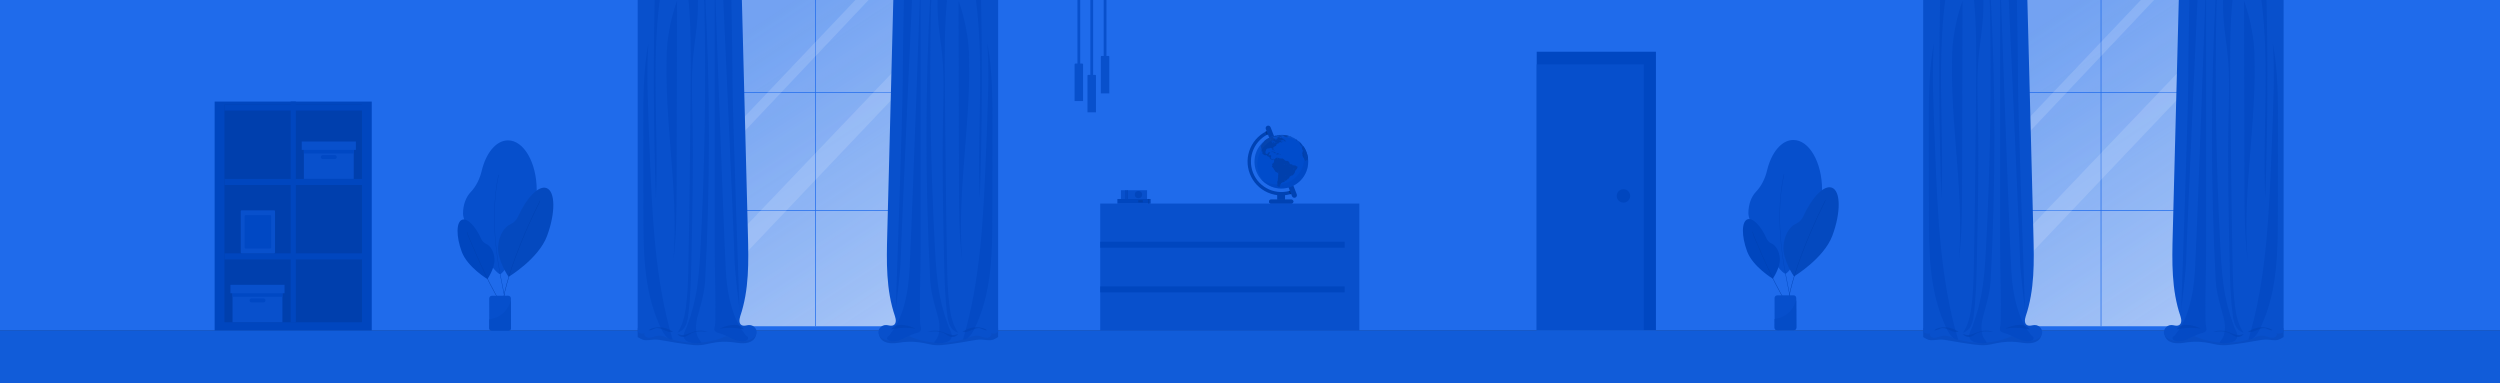 <?xml version="1.0" encoding="utf-8"?>
<!-- Generator: Adobe Illustrator 24.1.2, SVG Export Plug-In . SVG Version: 6.00 Build 0)  -->
<svg version="1.1" id="BG" xmlns="http://www.w3.org/2000/svg" xmlns:xlink="http://www.w3.org/1999/xlink" x="0px" y="0px"
	 viewBox="0 0 6339.7 971.7" style="enable-background:new 0 0 6339.7 971.7;" xml:space="preserve">
<rect x="0" y="0" width="6339.7" height="971.7" fill="#333333" stroke="none"/>
<style type="text/css">
	.st0{fill:#1F6BEB;}
	.st1{fill:#0047C2;}
	.st2{fill:#064FCC;}
	.st3{fill:#0046BF;}
	.st4{fill:#115CD9;}
	.st5{fill:#0042B3;}
	.st6{fill:#003794;}
	.st7{fill:#004CCC;}
	.st8{fill:#0040AD;}
	.st9{opacity:0.35;fill:#0045BA;}
	.st10{opacity:0.02;fill:#FFFFFF;}
	.st11{fill:#0850CC;}
	.st12{opacity:0.56;fill:url(#SVGID_2_);}
	.st13{opacity:0.14;fill:url(#SVGID_4_);}
	.st14{opacity:0.14;fill:#FFFFFF;}
	.st15{clip-path:url(#SVGID_6_);}
	.st16{opacity:0.55;fill:#0042B5;}
	.st17{fill:#0087AB;}
	.st18{opacity:0.55;fill:#0046BF;}
	.st19{clip-path:url(#SVGID_8_);}
	.st20{opacity:0.56;fill:url(#SVGID_9_);}
	.st21{opacity:0.14;fill:url(#SVGID_10_);}
	.st22{clip-path:url(#SVGID_12_);}
	.st23{clip-path:url(#SVGID_14_);}
	.st24{fill:#0449BF;}
	.st25{fill:none;stroke:#0040B0;stroke-miterlimit:10;}
	.st26{fill:none;stroke:#0046BF;stroke-miterlimit:10;}
	.st27{fill:#044CC7;}
	.st28{fill:#0246BD;}
	.st29{fill:#003FAB;}
	.st30{fill:#6BB1FF;}
	.st31{fill:#003FAD;}
	.st32{fill:#0048C4;}
</style>
<g>
	<g>
		<rect x="-10.12" y="-5.06" class="st0" width="6360.2" height="843.22"/>
	</g>
	<g>
		<rect x="3896.91" y="131.18" class="st1" width="302.32" height="706.97"/>
		<rect x="3896.91" y="163.16" class="st2" width="271.49" height="674.99"/>
		<circle class="st3" cx="4116.86" cy="496.77" r="17.05"/>
	</g>
	<rect x="-10.12" y="837.46" class="st4" width="6360.2" height="136.94"/>
	<g>
		<g>
			<g>
				<rect x="3238.8" y="491.61" class="st5" width="19.86" height="15.29"/>
			</g>
			<g>
				<g>
					<path class="st5" d="M3249.36,495.53c-11.69,0-23.36-2.42-34.39-7.26c-20.96-9.19-37.09-26-45.42-47.32
						c-8.32-21.32-7.85-44.61,1.35-65.57c9.19-20.96,26-37.09,47.32-45.42l3.09,7.92c-39.65,15.48-59.31,60.33-43.84,99.98
						c15.48,39.65,60.33,59.31,99.98,43.83l3.09,7.92C3270.44,493.56,3259.89,495.53,3249.36,495.53z"/>
				</g>
			</g>
			<g>
				<g>
					<path class="st6" d="M3209.06,334.16l3.14,7.98c2.91-1.59,5.95-3.02,9.11-4.26l-3.09-7.92
						C3215.06,331.19,3212,332.6,3209.06,334.16z"/>
				</g>
				<g>
					<path class="st6" d="M3280.54,489.62l-3.09-7.92c-3.04,1.19-6.11,2.16-9.19,2.94l3.14,7.98
						C3274.48,491.79,3277.53,490.79,3280.54,489.62z"/>
				</g>
			</g>
			<g>
				<path class="st5" d="M3282.38,501.55c-2.59,0-5.04-1.57-6.04-4.12l-66.38-170.05c-1.3-3.33,0.35-7.09,3.68-8.39
					c3.33-1.3,7.09,0.35,8.39,3.68l66.38,170.05c1.3,3.33-0.35,7.09-3.68,8.39C3283.96,501.41,3283.17,501.55,3282.38,501.55z"/>
			</g>
			<g>
				<path class="st5" d="M3279.74,511.05c0,3.01-2.44,5.46-5.46,5.46h-50.66c-3.01,0-5.46-2.44-5.46-5.46l0,0
					c0-3.01,2.44-5.46,5.46-5.46h50.66C3277.3,505.59,3279.74,508.04,3279.74,511.05L3279.74,511.05z"/>
			</g>
			<g>
				<path class="st5" d="M3274.28,510.41h-50.66c-1.89,0-3.55-0.96-4.53-2.41c-0.59,0.87-0.93,1.92-0.93,3.05
					c0,3.01,2.44,5.46,5.46,5.46h50.66c3.01,0,5.46-2.44,5.46-5.46c0-1.13-0.34-2.18-0.93-3.05
					C3277.83,509.45,3276.17,510.41,3274.28,510.41z"/>
			</g>
		</g>
		<g>
			
				<ellipse transform="matrix(0.707 -0.707 0.707 0.707 662.074 2417.923)" class="st7" cx="3249.73" cy="409.77" rx="68.07" ry="68.07"/>
			<g>
				<path class="st8" d="M3254.9,471.28c-1.42-0.03-1.78,0.27-2.06,0.22c-0.53-0.11-0.91-0.45-0.84,0c0.06,0.45,0.23,0.58-0.12,0.6
					s-0.64-0.02-0.23,0.25c0.41,0.27,0.78,0.06,1.19-0.14c0.41-0.21,1.11-0.93,0.58-0.32c-0.53,0.61-1.15,0.84-0.23,0.59
					c0.93-0.25,0.45-0.39,1.28-0.42c0.82-0.02,1.03,0.12,1.11-0.02s-0.29-0.31-0.35-0.56
					C3255.16,471.23,3256.32,471.31,3254.9,471.28z"/>
				<path class="st8" d="M3231.51,388.55c0.29,0.09,1.07-0.05,3.58-0.01c2.51,0.04,1.4-0.1,1.13-0.45c-0.27-0.35-0.8-0.29-1.28-0.72
					c-0.47-0.43-0.12-0.45-0.56-0.45s-0.95-0.41-1.6-0.66c-0.66-0.25-0.49,0.02-1.19-0.66c-0.7-0.68-0.12-0.27-1.6-0.45
					c-1.48-0.19-1.05-0.45-1.05-0.45l-1.83-0.39l-1.77,0.23c0,0-1.69,0.23-1.95,0.58c-0.27,0.35-0.34,0.47-0.9,0.62
					c-0.33,0.08-0.08,0.25,0.31,0.31c0.39,0.06,0.43,0.08,1.01-0.49c0.58-0.58,0.39-0.16,1.3-0.37c0.91-0.21,0.37-0.29,0.91-0.35
					c0.53-0.06,0.93,0.27,0.53,0.39c-0.39,0.12-0.41,0.14,0.33,0.35s0.37,0.19,0.97,0.14c0.6-0.04,0.45,0.19,0.99,0.31
					c0.53,0.12,0.51,0.33,1.38,0.27c0.86-0.06,0.43,0,0.58,0.45c0.14,0.45,0.29,0.56,1.25,0.82
					C3232.99,387.83,3231.22,388.46,3231.51,388.55z"/>
				<path class="st8" d="M3247.12,391.06c-0.64-0.12-0.32-0.02-0.79-0.04c-0.79-0.04-0.7,0.76-0.13,0.73
					c0.57-0.03,0.28-0.02,0.89,0.39c0.62,0.41,0.25-0.13,0.56-0.22c0.31-0.09,1.01-0.27,0.98-0.29c-0.03-0.02-0.41-0.15-0.83-0.37
					S3247.76,391.18,3247.12,391.06z"/>
				<path class="st8" d="M3232.27,383.38c0.31,0.02,0.56-0.14,0.49-0.64c-0.06-0.49-0.49-1.4-0.82-1.34
					c-0.73,0.14-1.44-0.37-0.56,0.8C3232.27,383.38,3231.96,383.36,3232.27,383.38z"/>
				<path class="st8" d="M3239.08,346.92c-0.02-0.39-0.37-0.05-0.37-0.05l-0.19,0C3238.88,347.06,3239.09,347.19,3239.08,346.92z"/>
				<path class="st8" d="M3237.95,346.6c-0.55-0.21-0.6,0.28-0.9,0.28h0.39l1.08-0.02C3238.36,346.77,3238.17,346.68,3237.95,346.6z
					"/>
				<path class="st8" d="M3236.04,347.02c0,0-0.45,0.13-0.12,0.19c0.33,0.06,0.19,0.09,0.82-0.09c0.14-0.04,0.23-0.11,0.31-0.11
					h-0.11C3236.14,347.01,3236.04,347.02,3236.04,347.02z"/>
				<path class="st8" d="M3237.64,347.08c0,0-0.47,0.36-0.82,0.31c0,0,0.1,0.6,0.23,0.6c0.12,0,0.82,0,0.82,0s0.1-0.42,0.09-0.59
					C3237.94,347.23,3237.64,347.08,3237.64,347.08z"/>
				<path class="st8" d="M3239.2,347.8c0.14-0.16,0-0.49,0-0.49c-0.41,0.12-0.41,0.12-0.41,0.12l-0.16,0.37
					C3238.63,347.8,3239.06,347.97,3239.2,347.8z"/>
				<path class="st8" d="M3257.71,358.57c0.32,0.25,0.29,0.39,0.71,0.12c0.23-0.15,0.4-0.37,0.51-0.54
					c0.16,0.12,0.39,0.06,0.49-0.08c0.12-0.15-0.03-0.17,0.22-0.26c0.25-0.09,0.4-0.2,0.42-0.26c0.02-0.06,0.29-0.11,0-0.35
					c-0.29-0.25-0.83-0.05-0.51-0.43s1.25-0.17,0.25-0.54c-1-0.37-0.94-0.37-1.4-0.35c-0.46,0.02,0.12,0.35-0.74,0.06
					c-0.86-0.29-1.16-0.26-0.83-0.6c0.32-0.34,0.85-0.82,0.77-0.99c-0.08-0.17-0.22-0.28-0.57-0.22c-0.35,0.06-0.77,0.32-0.77,0.32
					c-0.09,0.37-0.26,0.76-0.26,0.76l-0.52,0.8l-0.31,0.62c0,0,0.12,0.03-0.14,0.17c-0.26,0.14-0.96,0.06-0.48,0.17
					c0.48,0.11,0.91,0.03,0.39,0.31c-0.52,0.28-1.24,0.42-0.55,0.46c0.69,0.05,2.18,0,2.18,0l0.51-0.05l0.54,0.39
					c0,0,0.62-0.17,0.85-0.17c0.04,0,0.07,0,0.1,0c0.01,0.1-0.04,0.21-0.16,0.31C3258.01,358.54,3257.39,358.33,3257.71,358.57z"/>
				<path class="st8" d="M3253.38,359.38c0,0,0.17,0.26,0.28,0.35c0.11,0.09,0,0,0.43-0.09c0.43-0.09,0.36-0.17,0.4-0.28
					c0.05-0.11-0.4-0.05-0.62-0.22c-0.22-0.17-0.08-0.11-0.19-0.85c-0.11-0.74-0.23-0.14-0.23-0.14l-0.69,0.68
					c0,0-0.08,0.2-0.14,0.63c-0.04,0.29,0.31,0.34,0.51,0.31c0.2-0.03,0,0,0.05-0.17C3253.22,359.44,3253.38,359.38,3253.38,359.38z
					"/>
				<path class="st8" d="M3259.83,358.62c0,0.12,0.38-0.34,0.42,0c0.04,0.34,0.12,0.4,0.12,0.4l0.59-0.17l0.35-0.45l0.09-0.35
					c0,0,0.02-0.46-0.25-0.39c-0.26,0.08-0.22,0.14-0.43,0.26c-0.22,0.12-0.17,0.28-0.22,0.12c-0.05-0.15-0.05-0.68-0.05-0.68
					c-0.4,0.19-0.45,0.42-0.45,0.42s-0.31,0.08-0.25,0.37C3259.83,358.45,3259.83,358.5,3259.83,358.62z"/>
				<path class="st8" d="M3249.94,342.78c1.79,0.16,2.24,0.04,2.24,0.04s0,0,1.46,0.51c1.46,0.51,0.25,0.14,0.95,0.37
					c0.7,0.23,0.33,0,0.88,0c0.56,0,0.27,0.21-0.08,0.21c-0.35,0-0.35,0.08-0.86,0.19c-0.51,0.1,0.06,0.16,0.72,0.35
					c0.66,0.19,0.8-0.21,0.8-0.21s0.12,0.21,0,0.37c-0.12,0.16-0.12,0.08-0.39,0.39c-0.27,0.31,0,0,0.41,0.41s0.95,0.7,1.36,1.03
					c0.41,0.33,2.57,1.3,2.57,1.3l1.67,0.14c0,0,0.74,0.02,1.46,0.31c0.72,0.29,0.39,0.37,0.58,0.37c0.19,0,1.34,0.23,1.4,0.14
					s-0.39-0.76-0.62-1.19c-0.23-0.43-0.02-0.51-0.02-0.51l-0.1-0.33c0,0-0.31-0.66-0.06-0.84c0.25-0.18,0.37-0.02,1.54,0
					c1.17,0.02,0.43-0.04,0.12-0.47c-0.31-0.43-0.04-0.25,0.16-0.25c0.21,0,0.41,0.12,0.56,0c0.14-0.12,0.29-0.12,0.8-0.12
					c0.51,0,0.95,0.04,0.45-0.45c-0.49-0.49-2.14-0.45-7.36-1.56c-5.22-1.11-8.16-0.82-8.45-0.82c-0.29,0-1.47,0.09-1.74,0.11
					c-0.28,0.02-0.82,0.11-1.85,0.13c-1.03,0.02-0.74,0.04-1.31-0.01c-0.57-0.05-0.56,0.05-1.1,0.11c-0.13,0.02-0.28,0.05-0.43,0.1
					c0.39,0.01,0.86,0.06,1.44,0.17C3249.57,343.19,3248.15,342.62,3249.94,342.78z"/>
				<path class="st8" d="M3273.83,347.3c0.97,0.08,1.17,0.46,1.62,0.25c0,0-2.08-1.17-2.61-1.23c-0.52-0.06-1.42,0-1.42,0l0.31,0.8
					C3271.74,347.11,3272.86,347.22,3273.83,347.3z"/>
				<path class="st8" d="M3288.41,356.49c0,0,0.86-0.03,0.93-0.15s0.28-0.62,0-0.96c-0.28-0.34-2.68-1.7-2.68-1.7
					c-0.37,0-0.4,0.34-0.4,0.34l0.62,1.54L3288.41,356.49z"/>
				<path class="st8" d="M3297.33,365.88c-0.02,0.95,0.59,1.85,0.59,1.85s0.37,0.62,0.66,0.9c0.29,0.29,1.89,1.83,2.45,1.8
					c0.56-0.03,0.68,0.99,0.77,0c0.09-0.99,0.37-0.71,0-1.3c-0.37-0.59-0.59-1.02-0.89-1.45c-0.31-0.43-0.77-0.56-0.77-1.3
					c0-0.74,0-0.74,0.06-1.23c0.06-0.49-6.08-6.11-6.08-6.11c-1.17,0-2.38-1.08-1.17,0c1.2,1.08,1.36,1.3,1.36,1.3l1.11,1.02
					c0,0,2.01,1.57,1.91,2.1c-0.09,0.52-2.38-0.56-2.16,0C3295.38,364.02,3297.35,364.93,3297.33,365.88z"/>
				<path class="st8" d="M3296.82,392.19c-0.17-0.14-0.43,0-0.43,0c-0.14,0.28-0.15,0.37,0.09,0.48c0.25,0.11,0.34,0,0.34,0
					S3296.99,392.32,3296.82,392.19z"/>
				<path class="st8" d="M3297.4,392.65c-0.28,0.17-0.32,0.25-0.2,0.34c0.12,0.09,0.35,0.22,0.35,0.22l0.23-0.28L3297.4,392.65z"/>
				<path class="st8" d="M3298.01,392.42l0.28,0.17l0.25-0.08l-0.25-0.39C3297.97,392.29,3298.01,392.42,3298.01,392.42z"/>
				<path class="st8" d="M3298.27,393.27l0.36,0.26l0.26-0.12l-0.35-0.48C3298.27,393.05,3298.27,393.27,3298.27,393.27z"/>
				<path class="st8" d="M3298.34,394.16c0.19,0.14,0.15,0.42,0.32,0.25c0.17-0.17,0.17-0.17,0.17-0.17l-0.49-0.37
					C3298.25,393.97,3298.16,394.02,3298.34,394.16z"/>
				<path class="st8" d="M3297.67,394.36c0.03,0.11,0.09,0.28,0.23,0.34c0.14,0.06,0.26,0,0.26,0s-0.14-0.39-0.16-0.45
					C3297.99,394.19,3297.67,394.36,3297.67,394.36z"/>
				<polygon class="st8" points="3296.79,394.35 3297.14,394.65 3297.31,394.35 3297.02,394.04 				"/>
				<path class="st8" d="M3271.35,472.28c-0.49-0.04-1.07-0.1-1.07-0.1c-0.37,0.1-0.23,0.49-0.23,0.49l0.51,0.37
					c0,0,0.74,0.39,0.99,0.25c0.25-0.14,0.8,0.21,0.35-0.37C3271.45,472.34,3271.84,472.32,3271.35,472.28z"/>
				<path class="st8" d="M3238.78,470.96c-0.01-0.08-0.2-0.12-0.2-0.12s-0.13,0.15,0,0.09c0.05-0.02,0.09,0.01,0.14,0.07
					C3238.76,471,3238.78,470.99,3238.78,470.96z"/>
				<polygon class="st8" points="3239.02,471.29 3239.02,471.28 3239.01,471.29 				"/>
				<path class="st8" d="M3238.72,471.08c-0.11,0.01-0.48-0.06-0.54-0.01c-0.08,0.07-0.59,0.15-0.59,0.15v0.24l0.6,0.12l0.45,0.02
					c0,0,0.28-0.15,0.37-0.15h-0.14C3238.87,471.45,3238.81,471.19,3238.72,471.08z"/>
				<path class="st8" d="M3239.96,392.12c0.35-0.14,0.56-0.66,0.96-0.99c0.4-0.33,0.4,0.25,1.18-0.06c0.78-0.31,0.14-0.29,1.13,0.19
					c0.99,0.47,0.82,0.37,1.15-0.25c0.33-0.62-1.11-0.84-1.89-1.34c-0.78-0.49-0.66-0.58-2.14-0.76c-1.48-0.19-0.62,0.31-1.3-0.1
					c-0.68-0.41-0.81-0.25-1.65,0c-0.54,0.16-0.08,0.47,0.58,0.47c0.66,0,0.45,0.23,0.45,0.62c0,0.39-0.27,0.33-0.66,0.45
					c-0.39,0.13-0.74,0.33-1.91,0.41s0,0.49,0,0.49s0.7,0.23,1.81,0.16c1.11-0.06,0.74-0.33,1.75-0.04c0.02,0,0.03,0.01,0.05,0.02
					C3240.41,391.69,3239.62,392.27,3239.96,392.12z"/>
				<path class="st8" d="M3316.53,397.86c-1.06-5.93-2.88-11.59-5.37-16.88c-1.46-3.11-3.15-6.08-5.04-8.91l-0.96-1.02
					c-1.08-0.43-1.36-0.65-1.64-0.43c-0.28,0.22-0.68,0.59-0.68,0.77c0,0.19,0.93,0.12,0,0.19c-0.93,0.06-1.08,0.25-1.27,0
					s-0.62-1.33-0.56-0.83c0.06,0.49,0.68,1.48,0.56,1.94c-0.12,0.46-0.12,0.86-0.15,1.42c-0.03,0.56,0.56,2.38,0.56,2.38
					s0.8,0.25,0.58,1.17c-0.22,0.93-0.22,1.05-0.34,1.45c-0.1,0.33-0.39,0.16-0.49,0.61c1.08-0.02,2.31,0.31,2.31,0.31
					s0.39,0.34,0.99,0.93c0-0.01,0.01-0.01,0.01-0.02c-0.1,0.18-0.25,0.5-0.22,0.82c0.04,0.45-0.16,0.82-0.56,0.62
					c-0.39-0.21-1.46-1.23-1.09-0.33c0.37,0.9,1.07,1.36,0.58,1.85s-0.86-0.62-0.49,0.49c0.37,1.11,1.32,2.43,0.62,2.47
					c-0.51,0.03-1.68-0.29-2.59-0.26c0.32,0.87,0.42,1.03,0.72,1.48c0.31,0.46-0.31,0.63,0.33,1.45c0.64,0.82,0.51,1.79,0.49,2.14
					c-0.02,0.28-0.01,0.6,0.13,1.04c0.03,0.11,0.07,0.22,0.12,0.34c0.26,0.62-0.19,1.01-0.25,1.34s-0.04,0.14,0.43,0.99
					c0.47,0.84,0.86,0.51,0.56,1.3s0,1.19,0.45,1.67c0.45,0.47,0.6,0.04,0.62,0.76c0.01,0.36,0.2,0.61,0.4,0.77
					c0.2,0.17,0.41,0.26,0.44,0.3c0.06,0.08,1.01,0.99,0.97,1.67c-0.04,0.66,0.41,1.81,1.59,3.36c0.03,0.04,0.07,0.09,0.1,0.13
					c1.25,1.62,1.42,3.46,2.24,2.61c0.82-0.84,1.71-1.05,1.87-1.17c0.16-0.12,0.14-0.43,0.6-0.47c0.45-0.04,0.68-0.04,0.62-0.47
					c-0.06-0.43,0.27-0.9,0.43-1.05c0,0-0.14-4.18,0-4.5c0.15-0.33-0.07-1.77-0.31-2.14c-0.06-0.09-0.12-0.14-0.18-0.15
					c0.07,0.01,0.14,0.05,0.21,0.15c0.25,0.37,0.45,1.81,0.3,2.14c-0.15,0.33-0.01,4.5-0.01,4.5c0.16-0.14,0.63-0.47,0.72,0.72
					c0.08,1.19-0.06,1.25,0.27,1.23c0.33-0.02,0.8-0.29,0.88,0.7c0.03,0.41,0.37-3.45,0.75-8.11
					C3316.7,398.83,3316.62,398.34,3316.53,397.86z M3306.49,394.65C3306.49,394.65,3306.49,394.65,3306.49,394.65
					c0.02,0.03,0.03,0.06,0.04,0.09C3306.52,394.71,3306.51,394.68,3306.49,394.65z M3306.86,382.81L3306.86,382.81
					c-0.02,0.01-0.04,0.02-0.05,0.03C3306.83,382.83,3306.84,382.82,3306.86,382.81z M3306.81,397.92c0.09,0.06,0.16,0.1,0.24,0.14
					C3306.97,398.03,3306.9,397.98,3306.81,397.92z M3312.98,393.85c0.02,0.25,0.03,0.41,0.02,0.52c0-0.11,0-0.27-0.02-0.51
					c-0.12-1.37-1.19-3.92-1.19-3.92S3312.86,392.48,3312.98,393.85z M3308.66,402.72C3308.66,402.72,3308.66,402.72,3308.66,402.72
					C3308.67,402.72,3308.67,402.72,3308.66,402.72C3308.67,402.72,3308.67,402.72,3308.66,402.72z M3310.83,400.56
					c0,0-0.01,0-0.01,0c0,0-0.01,0-0.01,0.01c0.02-0.03,0.03-0.07,0.03-0.13C3310.85,400.49,3310.84,400.53,3310.83,400.56z
					 M3311.76,400.95C3311.76,400.95,3311.76,400.95,3311.76,400.95c0.02,0.01,0.04,0.03,0.06,0.04
					C3311.8,400.98,3311.78,400.97,3311.76,400.95z M3311.52,399.84c0.03,0.2,0.29,0.47,0.29,0.83
					C3311.8,400.31,3311.54,400.04,3311.52,399.84z M3310.82,397.17c-0.15,0.65-0.2,1.18-0.19,1.65c-0.02-0.52,0.02-1.1,0.18-1.8
					c0.31-1.36,0.02-1.74,1.01-2.29c0.29-0.16,0.52-0.18,0.69-0.17c-0.09,0.16-0.08,0.36-0.01,0.59c-0.17-0.01-0.4-0.28-0.67-0.13
					C3310.85,395.57,3311.13,395.81,3310.82,397.17z M3313.52,398.03c-0.1,0.1-0.18,0.33-0.18,0.64c0,0.47-0.03,0.63-0.68,0.76
					c0.52-0.13,0.14-0.3,0.14-0.76c0-0.21-0.45-0.39-0.45-0.52v0c0.49-1.08-0.46-2.13-0.04-2.96c0.18,0.59,0.79,1.35,1.01,2.04
					C3313.43,397.51,3313.57,397.78,3313.52,398.03z"/>
				<path class="st8" d="M3288.63,421.86c-0.86,0.03-0.91,0.06-2.28-1.17c-1.38-1.23-2.18-1.28-2.71-1.25
					c-0.53,0.02-1.58,0.14-1.67-0.06s-0.31-0.23-0.51,0.02c-0.21,0.25-0.41,0.02-1.23-0.41c-0.82-0.43-0.78-0.06-1.23,0.31
					c-0.45,0.37-0.97,0.88-0.97,0.82c0-0.06,0.04-0.27,0.04-0.41c0-0.14,0.06-0.35,0.27-0.78c0.21-0.43-0.02-0.66-0.19-0.88
					c-0.16-0.23-0.62-0.27-1.03-0.21c-0.41,0.06-0.02-0.33-0.23-0.56c-0.21-0.23-1.15-0.27-2.06-0.66
					c-0.91-0.39-1.11-0.23-1.56,0.06c-0.45,0.29-0.45,0.97-0.8,1.15s-0.8,0.53-0.78,0.43c0.02-0.1-0.33-0.25,0.08-0.39
					c0.41-0.14,0.35-0.23,0.78-0.6c0.43-0.37,0.21-0.47,0.39-1.01s-0.02-0.21-0.62-0.29s-1.19-0.56-1.77-0.93
					c-0.58-0.37-0.53,0.53-0.53,0.53s-0.62,0.14-0.95,0.53s-0.49,0.74-0.62,1.15c-0.12,0.41-0.56,0.29-0.43-0.04
					c0.12-0.33,0.41-0.53,1.01-1.48c0.6-0.95,0.27-0.14,0.66-0.38c0.39-0.24,0.28-0.12,0.34-0.4s0.81-1.07,0.81-1.4
					c0-0.33-0.31,0-0.53-0.06s-0.58-0.58-0.91-1.4c-0.33-0.82-0.28-1.73-1-1.85c-0.35-0.06-0.99-0.13-0.99-0.23
					c0-0.11,0.42-0.25,0.15-0.45c-0.53-0.39-0.25-0.09-0.59-0.62c-0.34-0.52-0.37-0.43-0.77-0.52c-0.29-0.07-0.56-0.18-0.99-0.38
					c0-0.01,0.01-0.01,0.01-0.02c-0.16-0.07-0.33-0.15-0.53-0.24c-0.77-0.37-0.89,0-0.89,0s-0.93-0.19-1.33,0.22
					s-0.43-0.09-1.39-0.09c-0.54,0-0.68-0.04-0.74-0.14c-0.05-0.08-0.05-0.19-0.16-0.35c-0.25-0.37-1.19-0.64-1.82-0.64
					c-0.62,0-0.08-0.19-0.02-0.58c0.06-0.39-0.06-0.21-0.39-0.62c-0.27-0.33-0.64-0.44-1.09-0.65c-0.11-0.05-0.22-0.11-0.33-0.17
					c-0.6-0.35-0.6-0.14-0.8-0.31c-0.19-0.15-0.15-0.3-0.31-0.75c-0.02-0.05-0.04-0.1-0.06-0.16c-0.15-0.39-0.56-0.51-0.89-0.58
					c-0.16-0.03-0.31-0.05-0.39-0.07c-0.26-0.08-1.2-0.32-1.37-0.45c-0.17-0.12-0.17-0.51-0.35-0.89c-0.19-0.39-0.26,0-1.43-0.06
					c-1.17-0.06-0.89-0.05-0.91,0.26c-0.02,0.31-0.02,0.29-0.62,0.6c-0.6,0.31-0.54,0.25-1.16,0.09c-0.62-0.15-1.13-0.76-1.43-1
					c-0.31-0.25-0.42-0.02-0.88,0.25c-0.46,0.26-0.73,0.25-1.34,0.15c-0.62-0.09-0.35-0.26-0.32-0.86c0.03-0.6-0.52-0.59-1.96-0.76
					c-1.43-0.17-1.13,0.43-1.96,0.56c-0.83,0.12-0.57-0.02-0.57,0.42c0,0.43,0.48,1.3,0.49,1.79c0.02,0.49-0.09,0.46-0.49,0.59
					c-0.4,0.12-0.51,0.35-0.49,0.09c0.02-0.26-0.22-0.37-0.42-0.76c-0.2-0.39,0.12-0.31,0.2-0.59s0.23-0.17,0.42-0.46
					c0.19-0.29-0.05-0.54-0.09-0.82c-0.05-0.28-0.19-0.29-0.45-0.74c-0.26-0.45,0.05-0.25,0.49-0.4c0.45-0.15,0.35-0.23,0.54-0.71
					c0.19-0.48-0.37-0.42-1.1-0.2c-0.73,0.22-0.35,0.83-0.68,0.66c-0.32-0.17-0.52-0.29-0.62,0.28c-0.09,0.57-0.6,0.52-0.79,0.45
					c-0.19-0.08-0.65-0.28-0.74-0.14c-0.09,0.14-0.14,0.52-0.54,0.39s-0.29,0-0.88,0.28c-0.59,0.28-0.59,1.1-0.59,1.87
					c0,0.77-0.49-0.12-0.86,0.56c-0.37,0.68-0.93,0.09-0.93,0.99c0,0.89-0.22,0.35-0.26,0.22c-0.02-0.07-0.06-0.14-0.13-0.24
					c-0.08-0.11-0.2-0.25-0.38-0.44c-0.34-0.35-0.46-0.19-0.97-0.86c-0.51-0.68-1.84-0.09-2.67,0s-1.22,0.43-1.88,0.62
					c-0.66,0.2-0.78-0.22-0.96-0.61c-0.17-0.39-0.21-0.09-0.23,0.19c-0.02,0.28-0.14,0-0.29-0.03s-0.22-0.14-0.13-0.45
					c0.07-0.25-0.05-0.22-0.26-0.27c-0.05-0.01-0.12-0.03-0.18-0.06c-0.33-0.13-0.39-0.33-0.51-0.58c-0.12-0.25-0.17-0.32-0.29-0.74
					c-0.12-0.42-0.23-0.59-0.23-0.59s-0.15-0.31-0.29-0.65c-0.14-0.34-0.11-0.32,0.19-0.51c0.29-0.19,0-0.11-0.06-0.56
					c-0.06-0.45,0.11-0.28,0.48-0.54c0.37-0.26-0.01-0.61-0.03-1c-0.02-0.39,0.04-0.25,0.23-0.64c0.19-0.39,0.27-0.44,0.48-0.81
					c0.22-0.37-0.17-0.58-0.29-0.56c-0.12,0.02-0.51,0.11-0.79,0.12c-0.28,0.02,0.28-0.12,0.48-0.32c0.2-0.2,0.39-0.09,0.57-0.26
					c0.19-0.17,0.11-0.22-0.11-0.25c-0.22-0.03-0.39-0.19-0.77-0.46c-0.39-0.28-0.82-0.12-1.03-0.39c-0.22-0.26-0.72,0.22-1.02,0
					c-0.29-0.22-0.38,0.02-0.87,0.19c-0.49,0.16-1.03,0-1.54-0.19c-0.51-0.19-0.56,0.19-0.74,0.02c-0.19-0.16-0.08-0.1-0.47-0.02
					c-0.39,0.08-0.33-0.16-0.56-0.16c-0.07,0-0.06-0.03,0-0.09c0.13-0.12,0.5-0.35,0.84-0.63c0.51-0.41,0.37-0.86,0.43-1.38
					c0.06-0.51,0.25-0.47,0.56-0.6c0.16-0.06,0.1-0.09,0.11-0.25c0.01-0.14,0.08-0.39,0.42-0.88c0.72-1.03,0.39-0.58,0.41-0.95
					c0.02-0.37,0.04-0.6,0.23-0.84c0.19-0.25,0.8-0.8,1.07-1.17c0.27-0.37,0.29-0.64-0.31-0.58c-0.6,0.06-0.72,0.33-0.99,0.02
					c-0.27-0.31-1.34-0.06-2.1,0.04c-0.76,0.1-0.82,0.41-1.01,1.17c-0.19,0.76-0.53,1.48-0.8,1.85c-0.27,0.37-0.56,0.49-1.62,0.56
					c-1.07,0.06-0.23,0.16-0.8,0.25c-0.58,0.08-0.47,0.06-1.25,0.47c-0.78,0.41-0.78-0.21-1.01-0.62c-0.23-0.41-0.72,0.1-1.07-0.29
					c-0.35-0.39-0.11-0.77-0.09-1.2c0.02-0.43-0.46-0.46-0.51-1.2c-0.05-0.74-0.23-0.96-0.23-2.04c0-1.08,0-0.68,0.56-1.85
					c0.56-1.17,0.19-1.02,0.56-1.45c0.13-0.15,0.21-0.32,0.26-0.5c0.09-0.31,0.09-0.65,0.11-0.95c0.03-0.48,0-0.31,0.23-0.62
					c0.23-0.31,0.26-0.35,0.26-0.74c0-0.39,0.14-0.43,0.51-0.77c0.37-0.34,0.46-0.26,0.62-0.54c0.15-0.28,0.11-0.09,0.6-0.09
					c0.49,0,0.25-0.05,0.46-0.25c0.22-0.2,0.12-0.02,0.46-0.06c0.34-0.05,0.25-0.09,0.31-0.32c0.06-0.23-0.08-0.32,0.15-0.63
					s0.12,0.23,1.03-0.08c0.91-0.31,0.37-0.23,0.97,0.05s0.46,0.11,0.99-0.06c0.52-0.17,0.22,0.23,0.48,0.28
					c0.26,0.05,0.32,0.05,0.69,0.2c0.37,0.15,0.52,0.05,0.69-0.19c0.17-0.23,0.23,0.02,0.46,0.2c0.23,0.19,0.15-0.2-0.09-0.57
					c-0.25-0.37,0.05-0.31,0.08-0.68c0.03-0.37-0.14,0-0.48,0c-0.34,0-0.29-0.11-0.08-0.34c0.22-0.23,0.46,0.06,1.25,0.12
					c0.79,0.06,0.71-0.15,0.83-0.31c0.12-0.15,0.08,0.05,0.09,0.35c0.02,0.31,0.19-0.02,0.87-0.14c0.68-0.12,0.32-0.28,1.29,0.09
					c0.97,0.37-0.08,0.6,0.85,0.82s0.78-0.33,1.34-0.33c0.56,0,0.53,0.14,0.8,0.58c0.27,0.43,0.7,0.19,0.8,0.74
					c0.1,0.56-0.29,0.62-0.33,1.11c-0.04,0.49,0.06,1.19,0.33,1.19c0.26,0,0.06,0.29,0.21,0.49c0.14,0.21,0.72,1.25,0.9,1.3
					c0.19,0.04,0.51,0.29,1.05-0.29c0.53-0.58,0.58-1.67,0.23-2.12c-0.35-0.45-0.08-0.58,0.02-0.99c0.1-0.41-0.1-0.39-0.33-0.95
					c-0.23-0.56-0.27-0.88-0.35-1.32s-0.29-0.41,0-0.84c0.29-0.43,0.53-1.07,0.88-1.37c0.35-0.29,0.43-0.26,1.33-0.83
					s0.96-0.71,1.45-1.08c0.49-0.37,1.13-0.25,1.25-0.49c0.12-0.25,0.25-0.2,0.94-0.44c0.69-0.25,0.46-0.17,1.02-0.44
					c0.56-0.27,0.89-0.74,0.39-1.07c-0.51-0.34,0-0.2,0.83-0.32s-0.11-0.26-0.37-0.48c-0.26-0.22-0.22-0.46-0.14-0.79
					c0.08-0.32,0.2-0.39,0.14-0.86c-0.06-0.48,0.12-0.63,0.51-1c0.39-0.37,0,0.14-0.08,0.59c-0.08,0.45,0.02,0.31,0.32,0.51
					c0.31,0.2,0.28,0.2,0.35-0.11c0.08-0.31,0.06-0.56,0.19-0.85c0.12-0.29,0.09-0.03,0.46,0.2c0.37,0.23,0.19-0.09,0.57-0.46
					c0.39-0.37,0.28-0.28,0.42-0.71c0,0-0.43-0.26,0.19-0.34c0.62-0.08,0.09-0.22,0.4-0.46c0.31-0.25,0.17-0.05,1.02-0.02
					c0.85,0.03,0.83,0.03,1.05-0.34c0.22-0.37,0.12,0,0.57,0.22c0.45,0.22,0.68-0.45,0.57-0.56c-0.11-0.11-0.45-0.17-0.4-0.59
					c0.05-0.42,0.02-0.49,0.88-1.06c0.86-0.57,0.56-0.14,0.99-0.42c0.43-0.28,0.31-0.25,0.69-0.2c0.39,0.05,0.46-0.08,0.74-0.09
					c0.28-0.02,0.3-0.19,0.84-0.21c0.53-0.02,0.31-0.14,0.3-0.46c-0.01-0.32,0.06-0.13,0.7-0.16c0.64-0.03,1.05-0.23,1.65-0.4
					c0.6-0.17,0,0.2,0.02,0.25c0.02,0.05,0.23-0.01,0.82,0.07c0.6,0.08,0.01,0.15-0.05,0.27s-0.28,0.1-0.53,0.04
					c-0.26-0.06-0.26-0.12-0.49-0.03c-0.24,0.09-0.93,0.3-0.93,0.3s-0.06,0.14-0.25,0.46c-0.19,0.32-0.19,0.3-0.23,0.5
					s0.26,0.43,0.42,0.44c0.16,0.01,0.59-0.13,0.87-0.24c0.29-0.1,0.49-0.34,0.7-0.47c0.21-0.13,0.01-0.15,0.14-0.36
					c0.13-0.21,0.3,0.14,0.3,0.14s0.16,0,0.4-0.15c0.24-0.15,0.13-0.06,0.48-0.08c0.35-0.02,0.43,0.01,0.64-0.19
					c0.21-0.2,0.12-0.09,0.79-0.2c0.67-0.1,0.3-0.24,0.13-0.48c-0.16-0.25-0.15,0-0.4-0.21c-0.25-0.21,0-0.11-0.22,0.02
					c-0.22,0.13-0.24-0.03-0.87-0.03c-0.64,0-0.94-0.16-0.97-0.35c-0.03-0.19,0.05-0.2-0.56-0.32s-0.26-0.19-0.26-0.62
					c0-0.43,0-0.09-0.37-0.09c-0.37,0-0.08-0.06,0.12-0.4c0.2-0.34,0.23-0.26,0.32-0.43c0.09-0.17-0.34-0.06-0.62,0.11
					c-0.28,0.17-0.46,0.11-0.59-0.12c-0.14-0.22-0.19-0.17-0.55-0.21s-0.09-0.06,0.01-0.09c0.1-0.03,0.15-0.05,0.42-0.05
					s0.44,0.11,0.44,0.11l0.59-0.08c0,0,0.3-0.03,0.79-0.16c0.49-0.13,0.46-0.2,0.13-0.37c-0.33-0.17-0.42-0.34-1.14-0.37
					c-0.73-0.03-2.06,0.3-2.06,0.3s-0.75,0.21-1.13,0.33c-0.38,0.12-0.69,0.32-1.07,0.6c-0.38,0.28-0.5-0.03-0.26-0.3
					s0.63-0.41,1.13-0.84c0.5-0.42,0.53-0.03,1.07,0.02c0.54,0.05,0.43-0.09,0.83-0.65c0.4-0.56,0.37-0.19,0.83-0.31
					c0.46-0.12,1.42,0,1.42,0s1.11,0.09,2.78,0.19c1.67,0.09,0.8-0.19,1.82-0.71c1.02-0.52,0.53-0.55,1.53-0.59s0.69-0.09,0.69-0.09
					s0.26-0.01,0.67-0.38c0.41-0.37-0.22-0.13-0.14-0.5c0.08-0.37-0.09-0.37-0.46-0.6s-0.49,0.02-0.54-0.25
					c-0.05-0.26,0.08-0.12-0.79-0.12s-1.1,0.25-1.39,0.35c-0.29,0.11-0.4,0.12-0.63,0.08c-0.23-0.05,0.25-0.25,0.25-0.25
					s0.6,0.02,0.88-0.11c0.28-0.12,0.25-0.11,0.71-0.26c0.46-0.15,0.49-0.14,0.23-0.29c-0.26-0.15,0.15-0.25-0.49-0.12
					c-0.65,0.12-0.71,0-0.82-0.28c-0.11-0.28-0.09,0-0.59,0.05s-0.52,0-0.59-0.37c-0.06-0.37-0.65-0.09-1.05-0.09
					c-0.4,0-0.23-0.25-0.02-0.62c0.22-0.37-0.06-0.11-0.08-0.43c-0.02-0.32-0.11-0.19-0.85-0.49c-0.74-0.31-0.99-0.56-1.53-1.08
					c-0.54-0.52-0.25,0.02-0.31,0.11c-0.06,0.09-0.43,0.59-0.59,0.77c-0.15,0.19-0.35,0-1.03,0.35c-0.68,0.35-0.59,0.11-0.59,0.11
					s-0.37-0.35-0.8-0.6c-0.43-0.25,0,0-0.39-0.32c-0.39-0.32,0-0.25,0.08-0.88c0.08-0.63,0,0-0.63,0.11
					c-0.63,0.11-0.39,0.02-0.46-0.28c-0.08-0.29-0.43-0.2-0.94-0.52c-0.51-0.32-0.32-0.02-0.94-0.08c-0.62-0.06-0.89,0-1.85,0.03
					c-0.96,0.03-0.22,0.28-0.43,0.52c-0.22,0.25-0.71,0.15-0.43,0.68c0.28,0.52-0.34,0.59-1.14,0.68c-0.8,0.09-0.22,0.12,0.89,0.8
					c1.11,0.68,0.09,0.65-0.15,1.14c-0.25,0.49-0.99,0.59-1.91,0.68c-0.93,0.09-1.2,0.09-0.71,0.34c0.49,0.25-0.06,1.23-0.06,1.23
					l-0.28,1.69c0,0-0.46,1.07-0.86,1.07c-0.1,0-0.15,0-0.17,0c0,0-0.01,0-0.02,0c-0.02,0-0.04,0-0.09,0
					c-0.28,0-0.52-1.16-0.52-1.16s-0.4-0.77-0.52-1.26c-0.12-0.49-0.06-0.74,0-0.95c0.06-0.22,0.22-0.51,0.52-1
					c0.31-0.49-0.43-0.05-0.83,0.01c-0.4,0.06-0.68,0.03-1.17,0.03s-0.4-0.14-1.2-0.57c-0.8-0.43-0.68-0.13-1.36-0.62
					s-1.52-0.01-2.14,0.14c-0.62,0.15,0-0.26,0.04-0.74c0.04-0.48-0.03-0.48-0.27-0.67c-0.24-0.19,0.25-0.41,1.46-1.09
					c1.21-0.68,1.11-0.73,2.1-0.77c0.99-0.04,0.69-0.39,1.49-0.66s1.77,0.34,2.05-0.01c0.28-0.35,0.52-0.33,1.09-0.67
					c0.57-0.34,0.52-0.33,0.69-0.49c0.16-0.16,0.84,0.07,1.21-0.05c0.37-0.12,1.03-0.29,1.75-0.53c0.72-0.25,0.12-0.39,0.04-0.88
					s1.67,0.28,2.1,0.26c0.36-0.02,0.43-0.68,0.5-0.68h0.15c-0.11,0-0.08,0.21-0.09,0.62c-0.02,0.58,0-0.02,0.35-0.02
					s0.35,0.05,0.76,0.26c0.41,0.21-0.02,0.1-0.12,0.22c-0.09,0.12-0.87,0.27-0.87,0.27s-0.7,0.18-0.33,0.23
					c0.37,0.05,0.53,0.04,0.97,0s0.29-0.19,0.62-0.5c0.33-0.31,0.16,0.04,0.64-0.08c0.47-0.12,0.43,0.12,0.43,0.23
					c0,0.1-0.25,0.21-0.66,0.35c-0.41,0.15-0.43,0.16-0.62,0.3c-0.19,0.14-1.11,0.27-1.11,0.27s-1.44,0.21-1.62,0.31
					c-0.18,0.1,0.37,0.37,1,0.33c0.64-0.04,0.82-0.13,1.55-0.15c0.73-0.02,0.47,0.25,0.98,0.56c0.51,0.31,0.35,0.31,0.6,0.24
					c0.25-0.07,0.62-0.06,0.62-0.06l1.87,0.19c0,0,0.82,0.02,1.15-0.13c0.33-0.15-1.01-0.06-1.01-0.06s-0.82-0.26-1.13-0.51
					c-0.31-0.25,1.23,0.1,1.23,0.1l1.13,0.19c0,0,0.41-0.16,0.56-0.36s-0.04-0.29-0.53-0.47c-0.49-0.18-0.86,0.03-1.19-0.17
					c-0.33-0.21-0.16-0.37-0.12-0.43c0.04-0.06,1.62,0.58,1.62,0.58s0.39,0.12,0.8-0.14c0.41-0.27,0.72-0.47,0.88-0.6
					c0.16-0.12-1.65-0.29-1.65-0.29l-1.21-0.1l-1.07-0.37c0,0,0.19-0.04,0.66-0.29c0.47-0.25-0.43-0.14-0.43-0.14l-0.95-0.12
					l-1.13-0.08l-1.13-0.56l0.79-0.28c0,0,0.44-0.22,0.89-0.35c-1.22-0.04-1.59,0.27-1.95,0.35c-0.26,0.06-0.76,0.21-1.29,0.34
					c-0.03-0.12-0.28-0.02-0.85-0.03c-0.7-0.02-0.83-0.06-1.45,0c-0.62,0.06-0.51,0.76-0.56,0.42c-0.05-0.34-0.23-0.17-0.91-0.08
					c-0.68,0.09-0.85,0.59-0.45,0.63c0.4,0.05,0.62,0.03,0.49,0.39c-0.12,0.35-0.72,0.27-1.06,0.35s-0.46,0.11-0.47,0.26
					s-0.21,0.26-0.4,0.2c-0.19-0.06,0,0-0.06-0.23c-0.06-0.23,0.19-0.17,0.48-0.32c0.29-0.15,0.02-0.31-0.45-0.31
					s-0.97,0.45-1.65,0.45s0.26-0.43,0.69-0.86c0.43-0.43-0.6-0.18-1.06,0c-0.46,0.19-1.02,0.59-1.13,1
					c-0.11,0.42-0.62,0.35-1.13,0.35s-0.94,0.03-1.97,0.35c-1.03,0.32-1.14,0.06-1.4-0.08c-0.26-0.14,0.14-0.25,0.51-0.25
					c0.37,0,0.69,0.02,0.99-0.19c0.29-0.2,0.56-0.23,0.77-0.35c0.22-0.12-0.35-0.12-1.11-0.19s-1.82,0.45-2.45,0.66
					c-0.63,0.22,0.03,0.29-0.12,0.69c-0.15,0.4-0.48,0.34-1.08,0.22c-0.6-0.12-0.34,0-1.03,0.22c-0.64,0.2-0.48,0.07-0.57-0.23
					c-2.11,0.81-4.17,1.73-6.17,2.74c-2.17,1.13-4.51,2.49-6.25,3.59c-0.71,0.46-1.4,0.93-2.09,1.41c-1.91,1.39-3.35,2.73-3.91,3.19
					c-0.62,0.49-0.21,0.58-0.6,0.9c-0.39,0.33-0.02,0.7-0.39,0.95c-0.11,0.07-0.21,0.19-0.32,0.33c-0.25,0.33-0.5,0.8-0.83,1.13
					c-0.47,0.47-0.7,1.17-1.69,1.93c-0.99,0.76-1.5,1.4-2.28,2.9c-0.78,1.5-1.15,1.69-1.69,2.18c-0.53,0.49-0.53,0.64-0.53,1.25
					s-0.14,1.11-0.43,1.32c-0.29,0.21,0.06,0.29-0.29,1.11c-0.35,0.82-0.33,0.9,0.27,1.28c0.6,0.37,0.43,0.21,0.27,0.9
					c-0.11,0.47-0.01,0.77-0.02,1.15c0,0.18-0.03,0.39-0.13,0.64c-0.29,0.78-0.23,1.67-0.47,2.22c-0.25,0.56,0.37,0.47,0.31,1.3
					c-0.06,0.82-0.37,0.97-0.88,0.97s-0.06,0.6,0.41,1.15c0.47,0.56,0.76,0.45,0.51,1.17c-0.25,0.72-0.12,1.44,0.33,2.08
					c0.45,0.64,0.23,1.13,0.39,0.8c0.16-0.33,0.37-0.33,0.37-0.9c0-0.58-0.06-0.47-0.35-0.51c-0.29-0.04,0.02-0.45,0.02-0.97
					c0-0.51-0.16-0.43-0.04-0.9c0.12-0.47,0.12-0.99-0.27-1.62c-0.4-0.64-0.1-0.27,0-1.19s0.25-1.05,0.07-1.65
					c-0.19-0.6,0-1.11,0.6-1.81c0.6-0.7,0.21-0.27,0.29-0.23c0.08,0.04,0.35,0.41,0.41,0.76s-0.12,0.43-0.25,0.8
					c-0.12,0.37-0.08,0.76-0.27,0.99c-0.19,0.23,0.19,0.43,0.21,0.84c0.02,0.41,0.1,0.39,0.35,0.62c0.25,0.23,0.14,0.23,0.11,0.64
					c-0.03,0.41,0.32,0.37,0.09,0.76c-0.23,0.39,0,1.19,0.31,1.48c0.31,0.29,0.37,0.66,0.35,1.19c-0.02,0.53,0.53,0.51,0.53,1.69
					c0,1.17,0.41,1.17,0.53,1.46c0.12,0.29,0.02,0.64-0.23,1.07c-0.25,0.43-0.47,0.8-0.39,1.34s1.01,1.08,1.05,1.36
					c0.05,0.28,0.4,0.83,1.25,0.93c0.85,0.09,0.29,0.06,0.62,0.45s0.74,0.74,1.05,0.94c0.31,0.2,0.73,0.22,1.6,0.62
					c0.88,0.4,0.28,0.43,0.62,0.48c0.34,0.05,0.31,0.06,1.08,0.34c0.77,0.28,0.49,0.12,0.94-0.12c0.45-0.25,0.68-0.86,1.53-0.76
					s0.02,0.19,0.82,0.29c0.8,0.11,0.09,0,0.35,0.31c0.21,0.25,0.75,0.92,1.25,1.6c0.13,0.17,0.25,0.34,0.37,0.51
					c0.57,0.82,0.97,0.45,1.7,0.4c0.18-0.01,0.3-0.02,0.38-0.01c0.23,0.01,0.08,0.13,0.08,0.51c0,0.51,0.2,0.34,0.8,0.63
					c0.6,0.29,0.74,0.09,1.38-0.29c0.64-0.39,0.24,0.17,0.07,0.52s-0.02,0.35,0.54,0.82c0.56,0.46,0.56,1.31,1.4,1.37
					s-0.03-0.45,0.19-0.88c0.22-0.43,0.94,0.82,1.2,1.14c0.26,0.32-0.12,0.12-0.62,0.12s-0.22,0-0.6,0.23c-0.39,0.23,0,0.49,0,0.91
					c0,0.42,0.11,0.76,0.85,0.69c0.74-0.06,0.8,0.42,0.8,0.42l0.4,0.46c0,0,0.23,0.45,0.23,0.71c0,0.26-0.05,0.26,0.49,0.71
					c0.54,0.45,0.91,0.02,0.91,0.02s1.25,0.42,1.56,0.43c0.31,0.02,0.17,0.03,0.66,0.35s0.19,0.45,0.29,0.93
					c0.11,0.48,0.17-0.02,0.6-0.17c0.43-0.15,0.52-0.39,0.52-0.39l-0.12-0.45l-0.45-0.6c0,0,0.6-0.11,0.89-0.19
					c0.29-0.08,0.42-0.54,0.76-0.71c0.34-0.17,1.45,0.26,1.5,0.69c0.05,0.43,0.03,0.72,0.12,1.05c0.09,0.32,0.56,0.54,0.63,0.83
					s0.45,0.79,0.31,0.99c-0.14,0.2,0.35,0.48,0.06,0.77c-0.29,0.29,0.12,1.25-0.19,1.73c-0.31,0.48,0.17,0.77,0.17,1.28
					s-0.6,1.16-0.77,1.2c-0.17,0.05-1.08,0.08-1.17,0.59c-0.09,0.51-0.46,0.51-0.46,0.51s-0.09,0.19-0.03,0.37
					c0.06,0.19,0.03,0.23-0.25,0.56c-0.28,0.32-0.31,0.12-1.23,0.19c-0.93,0.06-0.26,0.05,0.12,0.66c0.39,0.62-0.14,0.23-0.34,0.37
					c-0.2,0.14-0.22,0.48-0.43,0.86c-0.22,0.39-0.32,0.06-0.26,0.46c0.06,0.4,0.15,0.79-0.17,1.31s-0.09,0.4,0.15,0.69
					c0.25,0.29,0.31-0.02,0.96,0.42c0.65,0.43,0.12,0.79-0.29,0.79s0,0-0.45,0.31c-0.45,0.31-0.19,0.2-0.89,1.05
					c-0.71,0.85-0.12,0.37,0.39,1.1c0.51,0.72,0.14,0.85-0.17,0.96c-0.31,0.11,0.54,0.39,1.6,1.14c1.06,0.76,0.37,0.2,0.57,0.74
					c0.2,0.54,0.12,0.28,0.74,0.83c0.62,0.56,1.16,2.39,1.56,2.81s0.59,0.89,0.6,1.31c0.02,0.42-0.03,0.46,0.37,0.46
					c0.4,0,0.71,0.79,1.23,1.36c0.52,0.57,0.6,0.71,0.62,1.1c0.02,0.39-0.12,0.56,0,0.89c0.12,0.34,0.65,0.62,1.6,1.34
					c0.96,0.72,1.33,1.1,3.42,1.85c2.1,0.76,0.42,0.34,1.27,0.74c0.85,0.4,0.06,0.32,0.25,0.54c0.19,0.22,0.74,0.14,1.2,0.45
					c0.2,0.13,0.3,0.2,0.36,0.26c0.08,0.08,0.08,0.14,0.12,0.33c0.06,0.32,0.12,0.48,0.29,1.4c0.17,0.93,0.08,0.52,0.14,1.4
					c0.06,0.88-0.08,0.46-0.22,1.43c-0.14,0.97-0.06,1.36-0.42,1.64s-0.26,0.35-0.03,0.56c0.23,0.22,0.09,0.42,0.25,1.16
					c0.15,0.74,0.17,1.03,0.03,1.34c-0.14,0.31,0.17,0.51-0.11,0.93c-0.28,0.42-0.19,0.48-0.14,0.93c0.05,0.45-0.08,0.71-0.48,1.36
					c-0.4,0.65,0.06,0.66,0.08,1.45c0.02,0.79-0.46,0.68-0.32,1.23c0.14,0.56,0.25,0.8,0.34,1.37c0.09,0.57-0.02,0.57-0.14,1.08
					s-0.35,1.45-0.48,1.79c-0.12,0.34-0.12,0.54-0.39,1.16c-0.26,0.62-0.39,0.2-0.39,0.6c0,0.4-0.05,0.22-0.31,0.4
					c-0.26,0.19-0.2,0.14-0.06,0.54c0.14,0.4,0.22,0.66,0.37,1c0.15,0.34,0.19,0.48,0.19,0.48s-0.09,0.17-0.23,0.42
					c-0.14,0.25-0.12,0.2-0.34,0.45c-0.22,0.25-0.11,0.48-0.02,0.8c0.09,0.32,0,0.11,0.03,0.54c0.03,0.43-0.05,0.39-0.12,0.62
					s-0.15,0.31-0.39,0.57c-0.23,0.26-0.06,0.14,0,0.29c0.06,0.15,0.25,0.02,0.57,0.02s0.12-0.06,0.19-0.11
					c0.06-0.05,0.25-0.59,0.25-0.59s0.08-0.42,0.35-0.85c0.28-0.43,0.54,0,0.54,0l-0.05,0.65c0,0-0.12,0.26-0.28,0.63
					c-0.15,0.37-0.11,0.26-0.08,0.68c0.03,0.42-0.05,0.63-0.05,1.13c0,0.5-0.16,0.51-0.28,0.5c-0.11-0.01-0.21-0.13-0.34-0.36
					c-0.13-0.23-0.09-0.32-0.22-0.58c-0.12-0.26-0.04,0.12-0.22,0.32c-0.17,0.2-0.25,0.2-0.32,0.46c-0.07,0.27-0.25,0.3-0.62,0.32
					c-0.37,0.02-0.67,0-1.42,0s0.29,0.08,0.79,0.21c0.5,0.12,0.87,0.11,1.2-0.05c0.33-0.16,0.19,0.01,0.29,0.04
					c0.1,0.03,0.3,0.03,0.6,0.04c0.3,0.01,0.09,0.24-0.1,0.29s-0.22,0.11-0.29,0.27c-0.07,0.15,0.2,0.26,0.2,0.26
					s-0.07,0.26-0.2,0.24c-0.12-0.02-0.21-0.06-0.36-0.09c-0.15-0.03-0.4,0.11-0.48,0.17c-0.08,0.06,0.19,0.33,0.19,0.33
					s0.15-0.08,0.36-0.13c0.21-0.05,0.14,0.54,0.28,0.61c0.13,0.06,0.1,0.58,0.09,0.62c0.01-0.01,0.01-0.02,0.02-0.02
					c0.07-0.09,0.12-0.14,0.16-0.16c0.04-0.02,0.36,0.1,0.36,0.1l0,0.17c0,0-0.15,0.07-0.34,0.16c-0.2,0.09-0.04,0.11,0,0.17
					c0.04,0.06,0.38,0.01,0.38,0.01s0.35,0.05,0.5,0.17s0.56,0.36,0.56,0.36s-0.04,0.37-0.21,0.33c-0.16-0.04-0.19-0.12-0.27-0.14
					c-0.08-0.02,0,0.16-0.1,0.29c-0.1,0.12,0,0.25,0,0.25l0.72,0.25l0.7,0.35l0.58-0.06l0.41-0.19l0.21,0.19
					c0,0-0.08,0.25-0.08,0.33c0,0.08,0.74,0.33,0.74,0.33s0.47,0.06,0.66,0.12c0.18,0.06,0.61-0.12,0.96-0.04c0,0,0.01,0,0.01,0
					c0.35,0.08,0.96,0,0.96,0l1.14-0.1c0,0,0.21-0.04,0.33-0.12c0.12-0.08-0.39-0.14-0.58-0.25s-0.6-0.29-0.76-0.35
					c-0.16-0.06-0.35,0.17-0.48,0c-0.12-0.16-0.33-0.35-0.4-0.47c-0.06-0.12-0.32-0.55-0.56-0.78c-0.25-0.23-0.38-0.49-0.12-0.73
					c0.16-0.15,0.18-0.17,0.8-0.19c0.62-0.02,0.42-0.12,0.46-0.48c0.05-0.35,0.05-0.35,0.63-0.6c0.59-0.25,0.66-0.19,1.23-1.05
					c0.57-0.86-0.06-0.31-0.15-0.25c-0.09,0.06-0.54,0.23-1.28-0.19c-0.74-0.42-0.22-0.46,0.03-0.82c0.25-0.35,0.8-0.39,1.42-0.42
					c0.62-0.03,0.12-0.22,0.43-0.43c0.31-0.22,0.17-0.08,0.26-0.45c0.09-0.37-0.02-0.45,0.57-0.66c0.59-0.22-0.31-0.4-0.22-0.65
					c0.09-0.25-0.28-0.06-0.15-0.62c0.12-0.56-0.37-0.09-0.12-0.74c0.25-0.65,0.71,0.25,2.19,0.28c1.48,0.03,1.08-0.4,1.08-0.4
					s-0.65-0.59-0.22-0.89c0.43-0.31,0-0.46,0.03-1.02c0.03-0.56,0.31,0.03,0.99,0.15c0.68,0.12,1.48,0.19,3.73-0.59
					c2.25-0.77,2.19-1.76,1.82-1.82c-0.37-0.06-0.59,0-0.28-0.31c0.31-0.31,0.03-0.49-0.12-0.71c-0.15-0.22-1.11-0.68-1.14-0.8
					c-0.03-0.12,0-0.34,0.25-0.31c0.25,0.03,1.6,0.56,1.6,0.56s1.2,0.19,1.97,0.22c0.77,0.03,0.86-0.09,1.48-0.65
					c0.24-0.22,0.5-0.49,0.79-0.79c0.44-0.45,0.94-0.96,1.55-1.44c0.49-0.38,0.6-0.45,0.7-0.48c0.03-0.13,0.07-0.28,0.07-0.37
					c0-0.19,0.26-0.41,0.26-0.41l0.48-0.74c0,0,0.22-0.06,0.34,0c0.12,0.06,0.29,0.25,0.15,0.39c-0.14,0.14-0.57,0.45-0.74,0.69
					c-0.09,0.13-0.17,0.26-0.16,0.34c0.11-0.04,0.25-0.1,0.44-0.18c1.16-0.52,0.87-0.99,1.49-1.67c0.62-0.68,0.8-0.86,1.71-1.19
					c0.9-0.33,0.45-0.68,0.62-1.5c0.16-0.82,0.09-0.85,0.53-1.67c0.45-0.82,0.54-0.45,1.3-0.99c0.76-0.54,0.96-0.94,1.82-1.34
					s0.74-0.74,1.39-0.71c0.65,0.03,0.37-0.03,0.89-0.56c0.52-0.52,1.14-0.31,2.38-0.22c1.23,0.09,0.37-0.4,0.89-0.65
					c0.52-0.25,0.62-0.37,0.77-0.93c0.15-0.56,0.4-0.8,0.93-1.14c0.52-0.34,0.56-0.43,0.77-0.86c0.22-0.43,0.52-0.56,0.8-1.11
					c0.28-0.56,0.4-1.3,0.56-1.05c0.15,0.25,0.09-0.46,0.65-1.23c0.56-0.77,0.52-1.51,0.74-2.34c0.22-0.83,0.34-1.94,0.56-2.68
					c0.22-0.74,0.49-0.56,0.62-0.09c0.12,0.46,0.31-0.56,1.05-1.45c0.74-0.89,1.08-1.42,1.33-1.76c0.25-0.34,0.56-0.52,1.05-1.23
					s0.68-1.39,1.36-2.38c0.68-0.99,0.25-2.34,0.19-3.15C3290.02,421.93,3289.49,421.83,3288.63,421.86z M3243.47,355.86
					c0.03-0.21,0.09-0.19,0.49-0.23c0,0,0.41,0.21,0.33,0.43c-0.08,0.23,0,0-0.57,0.08
					C3243.14,356.23,3243.44,356.07,3243.47,355.86z M3240.91,354.67c0,0,0.12-0.14,0.62-0.35c0,0,0.06,0.33-0.12,0.84
					c-0.19,0.51-0.37,0.7-0.49,0.58c-0.12-0.12-0.62-0.68-0.62-0.68L3240.91,354.67z M3239.78,356.5c0.29-0.12,0.31,0.06,0.31,0.43
					l-0.37,0.12c0,0-0.39-0.08-0.37-0.27C3239.37,356.6,3239.49,356.62,3239.78,356.5z M3238.59,352.28
					c0.47-0.19,0.27-0.08,0.88-0.21c0,0-0.14,0.56-0.53,0.84c-0.39,0.29-0.27,0.18-0.33,0c-0.06-0.19-0.1-0.25-0.49-0.45
					C3237.72,352.26,3238.11,352.47,3238.59,352.28z M3245.26,346.18c0,0-0.39,0.08-0.44,0c-0.05-0.08,0.06-0.28,0.06-0.28
					l0.31-0.08c0.12,0,0.22,0.09,0.22,0.09L3245.26,346.18z M3245.31,345.07c0.1-0.02,0.33,0,0.33,0c0.1,0,0.58,0.29,0.47,0.31
					c-0.1,0.02-0.47,0-0.47,0s-0.21-0.04-0.19,0.21c0.02,0.25-0.31,0.02-0.31,0C3245.15,345.56,3245.21,345.09,3245.31,345.07z
					 M3234.53,361.11l1.07,0.14l0.74-0.39l0.47-0.25l0.37,0.16l0.16,0.07c0,0-0.21,0.45-0.43,0.78c-0.23,0.33-1.11,0.12-1.11,0.12
					s-0.58,0.02-1.21,0c-0.64-0.02-0.41,0.4-0.41,0.4l-0.95,0.36c0,0-1.13,0.21-2.02,0.9c-0.88,0.69-1.11,0-1.11,0
					s-0.37-0.59,0-0.94c0.37-0.35,0.41-0.33,0.53-0.31c0.12,0.02-0.02,0.41,0.23,0.29c0,0,0.45-0.08,0.97-0.12
					c0.51-0.04,0.43-0.08,0.78-0.16c0.35-0.08,0.27-0.09,0.74-0.25c0.47-0.16,0.29-0.29,0.29-0.29l0.13-0.41L3234.53,361.11z
					 M3227.4,355.35c0.27-0.56,0,0,0.41-0.12c0,0,0.31,0.51,0.33,0.86c0.02,0.35-0.21,0.1-0.99,0.18
					C3226.37,356.35,3227.13,355.9,3227.4,355.35z M3224.6,355.14c0.08-0.56,0,0,0.45,0l0.82,0.39l-0.37,0.33
					C3225.5,355.86,3224.52,355.7,3224.6,355.14z M3223.8,358.1l2.08-0.72l2.04-0.62c0,0,1.11-0.6,1.38,0
					c0.27,0.6,0.27,0.42,0.51,0.88c0.25,0.46,0.31,0.81,0.31,0.81s-0.78,0.58,0.7,0.58s1.58-0.56,2.24,0
					c0.66,0.56,0.7,0.14,0.68,0.72c-0.02,0.58,0.23,0.9-0.27,0.68c-0.49-0.23-0.86-0.39-1.07-0.21c-0.21,0.19-0.56,0.82-0.56,0.82
					s-0.29,0.7-0.51,0.76c-0.23,0.06-0.62,0.12-0.62,0.12s0.06-0.8-0.12-0.95c-0.19-0.14-0.53,0.33-0.82,0.27
					c-0.29-0.06,0.56-0.45,0.7-0.95s-0.25-0.82-0.62-0.82c-0.37,0-0.16-0.31-0.64,0.04c-0.47,0.35-1.07,0.84-1.07,0.84
					s-0.93,0.21-1.05,0.78c-0.12,0.58,0.14,0.7-0.14,1.15c-0.29,0.45-0.6,0.9-0.6,0.9s-0.49,0.35-0.66,0.12s0.19-2.08,0.19-2.08
					l0.47-1.3l1.21-0.62c0,0,0.7-0.16,1.03-0.21c0.33-0.04,0.6-0.1,0.76-0.04c0.16,0.06,0.41-0.04,0.06-0.41
					c-0.35-0.37-1.27,0-1.27,0c-0.23,0.06,0.02,0.21-0.56,0c-0.58-0.21,0.1-0.31-0.77-0.25c-0.87,0.06-1.57,0.29-1.57,0.29
					l-0.8-0.12c0,0-0.41,0.04-0.64,0C3223.57,358.56,3223.8,358.1,3223.8,358.1z M3222.65,356.91c-0.25,0.08,0,0-0.44-0.29
					c-0.44-0.29-0.01-0.16,0.54-0.53c0,0,0.25,0.39,0.29,0.56C3223.08,356.81,3222.89,356.83,3222.65,356.91z M3222.07,350.95
					c0.21-0.78-0.1-0.29,0.51-0.8l0.45,0.68c0,0-0.47,0.55-0.97,0.96C3221.58,352.2,3221.86,351.73,3222.07,350.95z M3221.8,353.62
					c0.04-0.56,0.21-0.31,0.72-0.58c0,0,0,0,0.1,0.35c0.1,0.35-0.21,1.17-0.21,1.17s-0.53,1.07-0.62,1.09
					c-0.09,0.02,0.03-0.19,0.17-0.78C3222.11,354.28,3221.76,354.18,3221.8,353.62z M3220.13,350.76c0,0-0.62,0.14-0.9,0
					c-0.29-0.14-0.35-0.29,0.9-0.47V350.76z M3220.84,354.76c0.16,0.4-0.1,0.86-0.12,1.29c-0.02,0.43-0.41,0.1-0.41,0.1
					s0.12-0.39,0.27-0.76c0.14-0.37-0.27-0.68-0.27-0.68s0.21-0.35,0.27-0.76c0.06-0.41,0-0.41,0.39-0.7
					C3220.96,353.25,3220.67,354.36,3220.84,354.76z M3219.17,349.75c0.68-0.19,0.58-0.37,1.34-0.8l0.45,0.37
					c0,0-0.43,0.37-1.07,0.74c-0.64,0.37-0.78,0.18-1.36,0.12C3217.96,350.12,3218.49,349.94,3219.17,349.75z M3216.44,391.22
					c0.01,0.01,0.02,0.02,0.03,0.02c0.01,0.01,0.03,0.02,0.04,0.04C3216.49,391.26,3216.46,391.24,3216.44,391.22z M3242.91,430.07
					C3242.92,430.07,3242.92,430.07,3242.91,430.07c-0.02-0.01-0.05-0.01-0.09-0.01C3242.82,430.05,3242.86,430.06,3242.91,430.07z
					 M3241.59,420.7c0,0,0.01,0.01,0.01,0.01c0,0,0.01,0.01,0.01,0.01C3241.6,420.72,3241.59,420.71,3241.59,420.7z M3243.6,431.98
					c-0.23,0.37-0.1,0.08-0.13,0.6s-0.09,0.49-0.09,0.78c0,0.29,0.06,0.14,0.09,0.25c0.03,0.1,0.07,0.41,0,0.51
					c-0.07,0.1-0.05,0.16-0.28,0.33c-0.23,0.16-0.08,0.33-0.21,0.7c-0.12,0.37-0.12,0.19-0.04,0.61c0.01,0.03,0.01,0.06,0.02,0.09
					c0.11,0.17,0.24,0.38,0.42,0.66c0.36,0.57,0.13,0.68,0.08,0.74c-0.03,0.04-0.17-0.05-0.39-0.29c-0.02,0.06-0.08,0.29-0.12,0.35
					c-0.05,0.08-0.2,0.14-0.32,0.22c0.12-0.08-0.02-0.14,0.03-0.22c0.05-0.08-0.16-0.37-0.16-0.37s0,0,0,0
					c0-0.13,0.03-0.29-0.15-0.5c-0.24-0.28-0.27-0.35-0.26-0.37c-0.02,0-0.07-0.02-0.19-0.09c-0.45-0.25,0.08-0.35-0.07-0.81
					c-0.14-0.46,0.26-0.05,0.78,0.27c0.14,0.08,0.25,0.18,0.34,0.31c-0.09-0.42-0.08-0.24,0.05-0.61c0.12-0.37-0.02-0.53,0.21-0.7
					c0.23-0.16,0.2-0.23,0.28-0.33c0.07-0.1,0.03-0.41,0-0.51c-0.03-0.1-0.09,0.04-0.09-0.25c0-0.29,0.06-0.27,0.09-0.78
					S3243.37,432.35,3243.6,431.98c0.2-0.32,0.25-0.73,0-1C3243.85,431.26,3243.8,431.66,3243.6,431.98z M3246.17,440.25
					c-0.08,0.43-0.28,0.03-0.63-0.47c-0.35-0.5-0.13-0.53,0.26-0.67C3246.03,439.03,3246.25,439.82,3246.17,440.25z M3255.99,417.73
					c-0.66-0.57-0.43-0.26-0.25-0.59c0.11-0.19,0.56,0.03,1.05-0.08s0.03,0.74,0.22,1.28
					C3257.19,418.89,3256.65,418.3,3255.99,417.73z M3256.48,412.45c-0.31-0.68-0.4-0.96,0-1.33c0.4-0.37,0.66-0.4,0.39-0.89
					c-0.18-0.32-0.4-0.93-0.77-1.22c0.38,0.3,0.6,0.9,0.77,1.22c0.27,0.49,0.01,0.52-0.39,0.89
					C3256.08,411.5,3256.17,411.78,3256.48,412.45c0.31,0.68,0.34,1.08,0.78,1.39c0.27,0.19,0.56,0.33,0.81,0.34
					c-0.25-0.01-0.54-0.14-0.81-0.34C3256.82,413.53,3256.79,413.13,3256.48,412.45z M3262.49,412.74c0.08,0.01,0.15,0,0.22,0
					c-0.08,0.01-0.16,0.01-0.25,0c-0.08-0.01-0.14-0.01-0.2-0.01C3262.32,412.73,3262.4,412.73,3262.49,412.74z M3260.79,412.92
					l0.06,0.15c0.46,0.08,1.06,0.43,1.33,0.43c-0.26,0-0.87-0.36-1.34-0.45L3260.79,412.92
					C3260.78,412.92,3260.79,412.92,3260.79,412.92z M3261.29,444.87c-0.03-0.02-0.07-0.04-0.11-0.05c0,0-0.01,0-0.01-0.01
					c-0.04-0.02-0.07-0.03-0.11-0.05c-0.01,0-0.01,0-0.02-0.01c-0.04-0.01-0.07-0.03-0.11-0.04c-0.01,0-0.01,0-0.02-0.01
					c-0.04-0.01-0.07-0.02-0.11-0.04c-0.01,0-0.01,0-0.02-0.01c-0.04-0.01-0.08-0.02-0.11-0.03c-0.01,0-0.01,0-0.02,0
					c-0.04-0.01-0.07-0.02-0.11-0.03c-0.01,0-0.01,0-0.02-0.01c-0.03-0.01-0.07-0.12-0.1-0.13c-0.22-0.06-0.41-0.25-0.53-0.25
					c0,0,0,0,0,0c-0.02,0-0.04,0.09-0.06,0.08c0,0,0,0.05,0,0.05c-0.02-0.01-0.03,0.01-0.04,0c0,0-0.13,0.01-0.13,0.01
					c-0.01-0.01-0.15,0-0.15-0.01c0,0,0,0,0,0c0-0.01,0.13-0.02,0.13-0.03c0.01-0.02,0.09-0.03,0.12-0.05
					c0.09-0.09,0.19-0.13,0.24-0.14c0.31-0.23,0.32-0.33,0.66-0.03c0.4,0.35,1.07,0.58,0.94,0.67
					C3261.46,444.84,3261.94,445.22,3261.29,444.87z M3262.6,448.55c0.01-0.01,0.02-0.01,0.04-0.02c0.01-0.01,0.02-0.01,0.03-0.02
					C3262.65,448.53,3262.63,448.54,3262.6,448.55z M3262.53,418.39c-0.19-0.26-0.37-0.23-0.88-0.51c-0.51-0.28-0.46-0.38-0.14-0.51
					c0.15-0.06,0.69,0.26,1.02,0.66C3262.85,418.44,3262.71,418.66,3262.53,418.39z M3264.65,412.98c0,0-0.46-0.39-0.8-0.52
					c-0.03-0.01-0.06-0.01-0.1-0.02c0.05,0,0.04,0,0.1,0.02C3264.18,412.58,3264.65,412.96,3264.65,412.98L3264.65,412.98
					c-0.01,0,0.22,0.01,0.48,0.01C3264.77,412.99,3264.65,412.98,3264.65,412.98z M3265.79,412.98c0.03,0,0.06,0,0.1,0
					c0.17-0.01,0.26,0.01,0.31,0.03C3266.12,413.07,3266.07,412.99,3265.79,412.98z M3271.4,422.42c-0.11-0.51-0.17-0.37-0.6-0.91
					c-0.43-0.54,0.17-0.45,0.23-1.22c0,0,0.08,0.43,0.14,0.77c0.06,0.34,0.31,0.56,0.48,1.28
					C3271.81,423.07,3271.5,422.93,3271.4,422.42z M3274.39,442.37c-0.26-0.14-0.23,0-0.29,0.49c-0.06,0.49-0.22,0.25-0.22-0.26
					c0-0.51-0.25-0.37,0-0.76c0,0,0.15-0.15,0.57,0C3274.87,441.99,3274.65,442.5,3274.39,442.37z M3281.9,428.05
					c-0.29,0.22-0.43,0.22-0.83,0.17s-0.15,0.62-0.41,0.66c-0.26,0.05-0.64,0.14-0.91,0.54c-0.28,0.4-0.54,0.74-0.74,0.62
					c-0.2-0.12-0.08-0.17,0.17-0.71c0.25-0.54,0.4-0.39,1-1.13c0.6-0.74,0.51-0.45,0.77-0.45s0.51,0,1.1-0.37
					c0.59-0.37,0.28-0.1,0.37,0.19C3282.46,427.73,3282.19,427.83,3281.9,428.05z"/>
			</g>
			<path class="st9" d="M3292.27,356.79c9.44,11.69,15.1,26.55,15.1,42.75c0,37.6-30.48,68.07-68.07,68.07
				c-16.19,0-31.06-5.66-42.75-15.1c12.48,15.45,31.57,25.33,52.97,25.33c37.59,0,68.07-30.48,68.07-68.07
				C3317.59,388.36,3307.71,369.27,3292.27,356.79z"/>
			<path class="st10" d="M3188.49,416.6c0-37.6,30.48-68.07,68.07-68.07c17.06,0,32.65,6.28,44.6,16.64
				c-12.48-14.38-30.89-23.47-51.43-23.47c-37.6,0-68.07,30.48-68.07,68.07c0,20.54,9.09,38.95,23.47,51.43
				C3194.76,449.25,3188.49,433.66,3188.49,416.6z"/>
		</g>
	</g>
	<rect x="2790.05" y="516.18" class="st11" width="657.09" height="321.96"/>
	<g>
		<rect x="2790.05" y="612.98" class="st3" width="619.87" height="15.14"/>
		<rect x="2790.05" y="726.31" class="st3" width="619.87" height="15.14"/>
	</g>
	<g>
		<g>
			<g id="window_2_">
				<g>
					<polygon class="st0" points="5599.94,-3.87 5599.94,827.29 5047.61,827.29 5047.61,-3.87 5040.18,-3.87 5040.18,833.57 
						5607.37,833.57 5607.37,-3.87 					"/>
					<linearGradient id="SVGID_2_" gradientUnits="userSpaceOnUse" x1="5616.355" y1="860.617" x2="5121.171" y2="100.85">
						<stop  offset="0" style="stop-color:#FFFFFF"/>
						<stop  offset="1" style="stop-color:#EAF2FC;stop-opacity:0.63"/>
					</linearGradient>
					<rect x="5047.61" y="-3.87" class="st12" width="552.33" height="831.16"/>
					<linearGradient id="SVGID_4_" gradientUnits="userSpaceOnUse" x1="5616.355" y1="860.617" x2="5121.171" y2="100.85">
						<stop  offset="0" style="stop-color:#FFFFFF"/>
						<stop  offset="1" style="stop-color:#EAF2FC;stop-opacity:0.63"/>
					</linearGradient>
					<rect x="5047.61" y="-3.87" class="st13" width="552.33" height="831.16"/>
					<g>
						<rect x="5327.05" y="-3.87" class="st0" width="1.82" height="831.16"/>
					</g>
					<g>
						<rect x="5047.61" y="233.71" class="st0" width="552.33" height="1.82"/>
					</g>
					<g>
						<rect x="5047.61" y="533.18" class="st0" width="552.33" height="1.82"/>
					</g>
				</g>
				<polygon class="st14" points="5047.61,401.78 5432.67,-3.87 5466.11,-3.87 5047.61,439 				"/>
				<polygon class="st14" points="5047.61,682 5599.68,103.31 5601.53,167.94 5047.61,751.2 				"/>
			</g>
			<g id="curtains_5_">
				<g>
					<defs>
						
							<rect id="SVGID_5_" x="5470.46" y="-3.87" transform="matrix(-1 -1.224647e-16 1.224647e-16 -1 11261.395 883.431)" width="320.48" height="891.18"/>
					</defs>
					<clipPath id="SVGID_6_">
						<use xlink:href="#SVGID_5_"  style="overflow:visible;"/>
					</clipPath>
					<g class="st15">
						<path class="st16" d="M5788.08,856.36c-3.31,2.01-6.67,4.04-10.41,5.19c-9.04,2.78-18.8,0.06-28.29-0.38
							c-9.21-0.43-18.36,1.33-27.41,2.98c-18.96,3.45-38.01,6.47-57.12,9.06c-11.7,1.58-23.55,3.01-35.3,1.85
							c-8.8-0.87-17.36-3.17-26.02-4.89c-17.32-3.45-35.22-4.6-52.79-2.62c-9.35,1.05-18.64,2.98-28.06,2.98s-19.28-2.18-26.2-8.27
							c-6.92-6.09-9.91-16.74-5.01-24.41c5.94-9.29,19.39-10.35,30.8-10.37c51.63-0.09,103.26-0.19,154.9-0.28
							c20.32-0.04,40.63-0.07,60.95-0.11c16.57-0.03,33.52,0.13,49.61,4.34c4.47,1.17,19.62,4.6,20.51,9.75
							C5809.19,846.72,5792.11,853.9,5788.08,856.36z"/>
						<g>
							<rect x="5578.4" y="-3.58" class="st17" width="2.47" height="830.22"/>
						</g>
						<g>
							<path class="st11" d="M5801.08,813.63c-0.03,7.85-0.17,16.07-4.75,22.95s-15.18,11.72-23.84,8.47
								c5,4.6-3.12,11.86-10.61,11.6c-7.49-0.25-14.08-4.22-21.48-5.21c-10.08-1.35-19.83,2.92-29.15,6.35
								c-46.24,17.01-102.18,14.88-146.32-5.56c-12.62,5.58-25.69,11.28-39.97,12.24c-14.27,0.96-30.17-4.09-36-14.86
								s3.93-26.13,18.22-25.36c5.27,0.28,10.51,2.52,15.61,1.4c10.61-2.33,9.63-14.88,6.64-23.59
								c-23.09-67.37-21.45-138.58-19.64-208.58c5.12-197.56,10.23-395.12,15.35-592.69c0.18-6.97,0.68-14.63,6.46-19.72
								c6.66-5.88,17.69-6.11,27.45-5.93c41.51,0.76,83.02,1.53,124.53,2.29c20.75,0.38,41.51,0.77,62.26,1.15
								c12.82,0.23,31.14-2.29,40.56,6.77c8.41,8.1,6.11,23.11,6.35,32.76c0.43,17.23,0.82,34.46,1.21,51.69
								c0.78,34.46,1.49,68.92,2.15,103.38c2.6,136.89,4.21,273.79,4.84,410.69C5801.3,660.45,5801.08,737.04,5801.08,813.63z"/>
							<path class="st18" d="M5574.93-53.34c0,0-30.78,679.82-30.78,706.34c0,30.42-12.82,131.97-12.82,131.97
								s17.79-504.19,17.79-580.04s4.01-263.73,4.01-263.73L5574.93-53.34z"/>
							<path class="st18" d="M5594.46-58.8c0,0,0,598.42,0,691.51c0,58.99-2.77,118.04-1.57,177.02c0.07,3.66,0.24,7.32,0.39,10.98
								c0.19,4.99,2.57,10.77,1.98,15.55c-0.33,2.71-2.78,4.97-5.62,6.37c-2.84,1.39-6.09,2.1-9.2,3
								c-10.04,2.91-18.92,7.96-28.21,12.24s-19.57,7.87-30.2,7.39c-3.22-0.14-6.54-0.71-9.12-2.3c-2.58-1.59-4.24-4.41-3.36-6.97
								c0.83-2.41,3.32-3.77,5.3-5.49c2.62-2.27,3.07-3.75,4.69-6.33c1.07-1.7,2.65-3.3,3.86-4.95c2.98-4.06,5.69-8.26,8.17-12.54
								c8.15-14.05,14.02-28.97,18.64-44.04c10.35-33.74,14.64-68.68,16.34-103.39C5573.53,537.33,5594.46-58.8,5594.46-58.8z"/>
							<path class="st18" d="M5620.76,13.23c-4.29,205.25-0.99,410.61,9.9,615.7c2.21,41.57,4.74,83.23,12.99,124.28
								c3.36,16.72,7.67,33.31,12.9,49.7c2.67,8.36,5.58,16.67,8.73,24.92c2.56,6.7,6.81,13.72,7.98,20.67
								c0.77,4.57-0.14,9.47-3.46,13.18c-5.13,5.74-14.54,7.41-23.14,8.18c-6.2,0.55-12.72,0.81-18.44-1.25
								c4.08-5.26,8.21-10.59,10.53-16.54c2.04-5.23,2.59-10.77,3.14-16.25c1.98-19.92-6.26-40.97-11.33-60.51
								c-5.41-20.81-10.59-41.75-11.71-63.07c-12.88-244.63-12.85-489.73,0.48-734.34C5623.93-7.98,5621.07-1.4,5620.76,13.23z"/>
							<path class="st18" d="M5655.93,103.92c-0.7,42.49-0.32,84.99,0.06,127.48c1.32,146.47,2.64,292.94,5.54,439.39
								c0.71,35.89,1.52,71.84,6.33,107.51c3.04,22.57,7.91,45.54,21.56,65.28c-18.96-5.24-24.76-24.66-26.97-41.03
								c-6.42-47.51-7.45-95.39-8.48-143.19c-2.57-119.94-5.15-239.9-2.72-359.84c1.05-51.64,3.02-103.38-1.68-154.88
								c-3.07-33.66-8.99-67.13-11.15-100.84c-1.68-26.27-1.08-52.6-0.02-78.89c0.34-8.4,6.59-38.09,25.57-28.34
								c11.64,5.98,0.68,35.61-0.44,44.36C5658.3,21.77,5656.61,62.87,5655.93,103.92z"/>
							<path class="st18" d="M5728.67-40.2c30.85,177.92,8.06,363.36,15.79,545.4c6.33-186.04,6.97-372.4,1.9-558.5
								c-6.94-5.03-16.02,3.15-17.96,13.11c-1.94,9.96,0.96,20.31,3.81,29.9L5728.67-40.2z"/>
							<path class="st18" d="M5765.63,231.85c-1.15,51.27-3.22,102.53-5.3,153.78c-6.28,155.15-12.79,324.72-58.54,475.31
								c18.22,1.19,29.97-28.32,36.1-42.5c37.75-87.46,38.3-182.4,38.42-275.22c0.1-74.4,0.19-148.79,0.29-223.19
								c0.09-70.71,0.15-141.77-13.16-211.62C5767.98,163.6,5765.63,231.85,5765.63,231.85z"/>
							<path class="st18" d="M5713.27,83.57c18.36,192.16-29.26,385.35-13.4,577.66c-7.89-64-8.05-128.46-8.2-192.78
								c-0.07-29.75-0.14-59.49-0.21-89.24c-0.3-125.91-0.6-251.82-0.89-377.73c16.95,47.97,26.02,97.82,26.9,147.77L5713.27,83.57z
								"/>
						</g>
						<path class="st16" d="M5572.97,829.61c3.41,1.27,6.9,2.88,8.9,5.73c-3.07-4.37-25.27-3.86-30.49-3.88
							c-10.85-0.03-21.07,1.9-31.61,3.82C5530.28,818.24,5556.53,823.51,5572.97,829.61z"/>
						<path class="st16" d="M5678.63,849.54c-11.33,0.54-21.5-5.85-32.33-8.96c-11.28-3.24-23.75-2.83-34.76,1.12
							c14.32-1.54,29.71-2.9,42.36,3.49c7.34,3.71,14.07,10.05,22.41,9.44c5.19-0.38,10.47-3.64,13.53-7.35
							C5686.14,847.46,5682.56,849.35,5678.63,849.54z"/>
						<path class="st16" d="M5734.41,829.77c-12.28,0.46-24.14,5.03-33.97,11.84c6.95,1.8,14.32-0.66,20.86-3.49
							c6.54-2.83,13.2-6.15,20.42-6.15c6.09,0,16.8,7.58,21.06,5.44C5755.42,831.54,5743.92,829.41,5734.41,829.77z"/>
					</g>
				</g>
			</g>
		</g>
		<g id="curtains_3_">
			<g>
				<defs>
					<rect id="SVGID_7_" x="4876.94" y="-3.87" width="318.61" height="891.18"/>
				</defs>
				<clipPath id="SVGID_8_">
					<use xlink:href="#SVGID_7_"  style="overflow:visible;"/>
				</clipPath>
				<g class="st19">
					<path class="st16" d="M4879.78,856.36c3.29,2.01,6.63,4.04,10.35,5.19c8.99,2.78,18.69,0.06,28.12-0.38
						c9.16-0.43,18.25,1.33,27.25,2.98c18.85,3.45,37.79,6.47,56.79,9.06c11.63,1.58,23.41,3.01,35.09,1.85
						c8.75-0.87,17.26-3.17,25.86-4.89c17.22-3.45,35.01-4.6,52.48-2.62c9.3,1.05,18.53,2.98,27.89,2.98
						c9.36,0,19.16-2.18,26.05-8.27c6.88-6.09,9.85-16.74,4.98-24.41c-5.9-9.29-19.28-10.35-30.62-10.37
						c-51.33-0.09-102.66-0.19-153.99-0.28c-20.2-0.04-40.39-0.07-60.59-0.11c-16.47-0.03-33.32,0.13-49.32,4.34
						c-4.44,1.17-19.5,4.6-20.39,9.75C4858.8,846.72,4875.77,853.9,4879.78,856.36z"/>
					<g>
						<rect x="5085.79" y="-3.58" class="st17" width="2.45" height="830.22"/>
					</g>
					<g>
						<path class="st11" d="M4866.85,813.63c0.03,7.85,0.17,16.07,4.73,22.95s15.09,11.72,23.71,8.47
							c-4.97,4.6,3.1,11.86,10.54,11.6c7.44-0.25,14-4.22,21.35-5.21c10.02-1.35,19.71,2.92,28.98,6.35
							c45.97,17.01,101.59,14.88,145.47-5.56c12.54,5.58,25.54,11.28,39.73,12.24c14.19,0.96,30-4.09,35.79-14.86
							s-3.9-26.13-18.11-25.36c-5.24,0.28-10.45,2.52-15.52,1.4c-10.55-2.33-9.57-14.88-6.6-23.59
							c22.95-67.37,21.33-138.58,19.53-208.58c-5.09-197.56-10.17-395.12-15.26-592.69c-0.18-6.97-0.68-14.63-6.42-19.72
							c-6.63-5.88-17.59-6.11-27.29-5.93c-41.27,0.76-82.53,1.53-123.8,2.29c-20.63,0.38-41.27,0.77-61.9,1.15
							c-12.74,0.23-30.96-2.29-40.32,6.77c-8.37,8.1-6.07,23.11-6.31,32.76c-0.42,17.23-0.82,34.46-1.21,51.69
							c-0.77,34.46-1.49,68.92-2.14,103.38c-2.58,136.89-4.19,273.79-4.81,410.69C4866.64,660.45,4866.85,737.04,4866.85,813.63z"/>
						<path class="st18" d="M5091.69-53.34c0,0,30.6,679.82,30.6,706.34c0,30.42,12.74,131.97,12.74,131.97
							s-17.68-504.19-17.68-580.04s-3.99-263.73-3.99-263.73L5091.69-53.34z"/>
						<path class="st18" d="M5072.27-58.8c0,0,0,598.42,0,691.51c0,58.99,2.76,118.04,1.56,177.02c-0.07,3.66-0.24,7.32-0.38,10.98
							c-0.19,4.99-2.55,10.77-1.97,15.55c0.33,2.71,2.77,4.97,5.59,6.37c2.82,1.39,6.05,2.1,9.15,3c9.98,2.91,18.8,7.96,28.05,12.24
							c9.24,4.27,19.45,7.87,30.02,7.39c3.2-0.14,6.5-0.71,9.07-2.3c2.57-1.59,4.21-4.41,3.34-6.97c-0.83-2.41-3.3-3.77-5.27-5.49
							c-2.6-2.27-3.05-3.75-4.67-6.33c-1.07-1.7-2.63-3.3-3.84-4.95c-2.97-4.06-5.65-8.26-8.12-12.54
							c-8.11-14.05-13.93-28.97-18.53-44.04c-10.29-33.74-14.55-68.68-16.25-103.39C5093.07,537.33,5072.27-58.8,5072.27-58.8z"/>
						<path class="st18" d="M5046.12,13.23c4.26,205.25,0.98,410.61-9.84,615.7c-2.19,41.57-4.71,83.23-12.92,124.28
							c-3.34,16.72-7.62,33.31-12.83,49.7c-2.65,8.36-5.54,16.67-8.68,24.92c-2.55,6.7-6.77,13.72-7.94,20.67
							c-0.76,4.57,0.14,9.47,3.44,13.18c5.1,5.74,14.46,7.41,23,8.18c6.17,0.55,12.65,0.81,18.33-1.25
							c-4.06-5.26-8.17-10.59-10.47-16.54c-2.02-5.23-2.58-10.77-3.12-16.25c-1.97-19.92,6.22-40.97,11.27-60.51
							c5.37-20.81,10.53-41.75,11.64-63.07c12.8-244.63,12.77-489.73-0.47-734.34C5042.97-7.98,5045.81-1.4,5046.12,13.23z"/>
						<path class="st18" d="M5011.16,103.92c0.7,42.49,0.32,84.99-0.06,127.48c-1.31,146.47-2.62,292.94-5.5,439.39
							c-0.71,35.89-1.51,71.84-6.29,107.51c-3.02,22.57-7.86,45.54-21.43,65.28c18.85-5.24,24.61-24.66,26.81-41.03
							c6.38-47.51,7.41-95.39,8.43-143.19c2.56-119.94,5.12-239.9,2.7-359.84c-1.04-51.64-3-103.38,1.67-154.88
							c3.05-33.66,8.93-67.13,11.08-100.84c1.67-26.27,1.08-52.6,0.02-78.89c-0.34-8.4-6.55-38.09-25.42-28.34
							c-11.58,5.98-0.67,35.61,0.44,44.36C5008.8,21.77,5010.48,62.87,5011.16,103.92z"/>
						<path class="st18" d="M4938.85-40.2c-30.67,177.92-8.01,363.36-15.7,545.4c-6.3-186.04-6.93-372.4-1.89-558.5
							c6.9-5.03,15.93,3.15,17.86,13.11c1.93,9.96-0.95,20.31-3.79,29.9L4938.85-40.2z"/>
						<path class="st18" d="M4902.1,231.85c1.14,51.27,3.2,102.53,5.27,153.78c6.25,155.15,12.72,324.72,58.2,475.31
							c-18.11,1.19-29.8-28.32-35.88-42.5c-37.53-87.46-38.08-182.4-38.2-275.22c-0.1-74.4-0.19-148.79-0.29-223.19
							c-0.09-70.71-0.15-141.77,13.08-211.62C4899.76,163.6,4902.1,231.85,4902.1,231.85z"/>
						<path class="st18" d="M4954.15,83.57c-18.26,192.16,29.09,385.35,13.33,577.66c7.84-64,8-128.46,8.15-192.78
							c0.07-29.75,0.14-59.49,0.21-89.24c0.3-125.91,0.59-251.82,0.89-377.73c-16.85,47.97-25.87,97.82-26.74,147.77L4954.15,83.57z
							"/>
					</g>
					<path class="st16" d="M5093.63,829.61c-3.39,1.27-6.86,2.88-8.85,5.73c3.05-4.37,25.12-3.86,30.31-3.88
						c10.79-0.03,20.94,1.9,31.42,3.82C5136.07,818.24,5109.98,823.51,5093.63,829.61z"/>
					<path class="st16" d="M4988.59,849.54c11.26,0.54,21.38-5.85,32.15-8.96c11.22-3.24,23.61-2.83,34.56,1.12
						c-14.24-1.54-29.53-2.9-42.11,3.49c-7.3,3.71-13.99,10.05-22.28,9.44c-5.16-0.38-10.41-3.64-13.45-7.35
						C4981.12,847.46,4984.68,849.35,4988.59,849.54z"/>
					<path class="st16" d="M4933.14,829.77c12.21,0.46,24,5.03,33.77,11.84c-6.91,1.8-14.23-0.66-20.74-3.49
						c-6.5-2.83-13.12-6.15-20.3-6.15c-6.05,0-16.7,7.58-20.94,5.44C4912.25,831.54,4923.69,829.41,4933.14,829.77z"/>
				</g>
			</g>
		</g>
	</g>
	<g>
		<g>
			<g id="window_1_">
				<g>
					<polygon class="st0" points="2340.11,-3.87 2340.11,827.29 1787.78,827.29 1787.78,-3.87 1780.34,-3.87 1780.34,833.57 
						2347.54,833.57 2347.54,-3.87 					"/>
					<linearGradient id="SVGID_9_" gradientUnits="userSpaceOnUse" x1="2356.521" y1="860.617" x2="1861.337" y2="100.85">
						<stop  offset="0" style="stop-color:#FFFFFF"/>
						<stop  offset="1" style="stop-color:#EAF2FC;stop-opacity:0.63"/>
					</linearGradient>
					<rect x="1787.78" y="-3.87" class="st20" width="552.33" height="831.16"/>
					<linearGradient id="SVGID_10_" gradientUnits="userSpaceOnUse" x1="2356.521" y1="860.617" x2="1861.337" y2="100.85">
						<stop  offset="0" style="stop-color:#FFFFFF"/>
						<stop  offset="1" style="stop-color:#EAF2FC;stop-opacity:0.63"/>
					</linearGradient>
					<rect x="1787.78" y="-3.87" class="st21" width="552.33" height="831.16"/>
					<g>
						<rect x="2067.21" y="-3.87" class="st0" width="1.82" height="831.16"/>
					</g>
					<g>
						<rect x="1787.78" y="233.71" class="st0" width="552.33" height="1.82"/>
					</g>
					<g>
						<rect x="1787.78" y="533.18" class="st0" width="552.33" height="1.82"/>
					</g>
				</g>
				<polygon class="st14" points="1787.78,401.78 2172.84,-3.87 2206.28,-3.87 1787.78,439 				"/>
				<polygon class="st14" points="1787.78,682 2339.85,103.31 2341.7,167.94 1787.78,751.2 				"/>
			</g>
			<g id="curtains_6_">
				<g>
					<defs>
						
							<rect id="SVGID_11_" x="2210.62" y="-3.87" transform="matrix(-1 -1.224647e-16 1.224647e-16 -1 4741.727 883.431)" width="320.48" height="891.18"/>
					</defs>
					<clipPath id="SVGID_12_">
						<use xlink:href="#SVGID_11_"  style="overflow:visible;"/>
					</clipPath>
					<g class="st22">
						<path class="st16" d="M2528.24,856.36c-3.31,2.01-6.67,4.04-10.41,5.19c-9.04,2.78-18.8,0.06-28.29-0.38
							c-9.21-0.43-18.36,1.33-27.41,2.98c-18.96,3.45-38.01,6.47-57.12,9.06c-11.7,1.58-23.55,3.01-35.3,1.85
							c-8.8-0.87-17.36-3.17-26.02-4.89c-17.32-3.45-35.22-4.6-52.79-2.62c-9.35,1.05-18.64,2.98-28.06,2.98
							c-9.42,0-19.28-2.18-26.2-8.27c-6.92-6.09-9.91-16.74-5.01-24.41c5.94-9.29,19.39-10.35,30.8-10.37
							c51.63-0.09,103.26-0.19,154.9-0.28c20.32-0.04,40.63-0.07,60.95-0.11c16.57-0.03,33.52,0.13,49.61,4.34
							c4.47,1.17,19.62,4.6,20.51,9.75C2549.35,846.72,2532.28,853.9,2528.24,856.36z"/>
						<g>
							<rect x="2318.56" y="-3.58" class="st17" width="2.47" height="830.22"/>
						</g>
						<g>
							<path class="st11" d="M2541.25,813.63c-0.03,7.85-0.17,16.07-4.75,22.95s-15.18,11.72-23.84,8.47
								c5,4.6-3.12,11.86-10.61,11.6c-7.49-0.25-14.08-4.22-21.48-5.21c-10.08-1.35-19.83,2.92-29.15,6.35
								c-46.24,17.01-102.18,14.88-146.32-5.56c-12.62,5.58-25.69,11.28-39.97,12.24c-14.27,0.96-30.17-4.09-36-14.86
								c-5.83-10.77,3.93-26.13,18.22-25.36c5.27,0.28,10.51,2.52,15.61,1.4c10.61-2.33,9.63-14.88,6.64-23.59
								c-23.09-67.37-21.45-138.58-19.64-208.58c5.12-197.56,10.23-395.12,15.35-592.69c0.18-6.97,0.68-14.63,6.46-19.72
								c6.66-5.88,17.69-6.11,27.45-5.93c41.51,0.76,83.02,1.53,124.53,2.29c20.75,0.38,41.51,0.77,62.26,1.15
								c12.82,0.23,31.14-2.29,40.56,6.77c8.41,8.1,6.11,23.11,6.35,32.76c0.43,17.23,0.82,34.46,1.21,51.69
								c0.78,34.46,1.49,68.92,2.15,103.38c2.6,136.89,4.21,273.79,4.84,410.69C2541.46,660.45,2541.25,737.04,2541.25,813.63z"/>
							<path class="st18" d="M2315.09-53.34c0,0-30.78,679.82-30.78,706.34c0,30.42-12.82,131.97-12.82,131.97
								s17.79-504.19,17.79-580.04s4.01-263.73,4.01-263.73L2315.09-53.34z"/>
							<path class="st18" d="M2334.62-58.8c0,0,0,598.42,0,691.51c0,58.99-2.77,118.04-1.57,177.02c0.07,3.66,0.24,7.32,0.39,10.98
								c0.19,4.99,2.57,10.77,1.98,15.55c-0.33,2.71-2.78,4.97-5.62,6.37c-2.84,1.39-6.09,2.1-9.2,3
								c-10.04,2.91-18.91,7.96-28.21,12.24c-9.3,4.27-19.57,7.87-30.2,7.39c-3.22-0.14-6.54-0.71-9.12-2.3
								c-2.58-1.59-4.24-4.41-3.36-6.97c0.83-2.41,3.32-3.77,5.3-5.49c2.62-2.27,3.07-3.75,4.69-6.33c1.07-1.7,2.65-3.3,3.86-4.95
								c2.98-4.06,5.69-8.26,8.17-12.54c8.15-14.05,14.02-28.97,18.64-44.04c10.35-33.74,14.64-68.68,16.34-103.39
								C2313.7,537.33,2334.62-58.8,2334.62-58.8z"/>
							<path class="st18" d="M2360.93,13.23c-4.29,205.25-0.99,410.61,9.9,615.7c2.21,41.57,4.74,83.23,12.99,124.28
								c3.36,16.72,7.67,33.31,12.9,49.7c2.67,8.36,5.58,16.67,8.73,24.92c2.56,6.7,6.81,13.72,7.98,20.67
								c0.77,4.57-0.14,9.47-3.46,13.18c-5.13,5.74-14.54,7.41-23.14,8.18c-6.2,0.55-12.72,0.81-18.44-1.25
								c4.09-5.26,8.21-10.59,10.53-16.54c2.03-5.23,2.59-10.77,3.14-16.25c1.98-19.92-6.26-40.97-11.33-60.51
								c-5.41-20.81-10.59-41.75-11.71-63.07c-12.88-244.63-12.85-489.73,0.48-734.34C2364.1-7.98,2361.24-1.4,2360.93,13.23z"/>
							<path class="st18" d="M2396.1,103.92c-0.7,42.49-0.32,84.99,0.06,127.48c1.32,146.47,2.64,292.94,5.54,439.39
								c0.71,35.89,1.52,71.84,6.32,107.51c3.04,22.57,7.91,45.54,21.56,65.28c-18.96-5.24-24.76-24.66-26.97-41.03
								c-6.42-47.51-7.45-95.39-8.48-143.19c-2.57-119.94-5.15-239.9-2.72-359.84c1.05-51.64,3.02-103.38-1.68-154.88
								c-3.07-33.66-8.99-67.13-11.15-100.84c-1.68-26.27-1.08-52.6-0.02-78.89c0.34-8.4,6.59-38.09,25.57-28.34
								c11.64,5.98,0.68,35.61-0.44,44.36C2398.47,21.77,2396.78,62.87,2396.1,103.92z"/>
							<path class="st18" d="M2468.83-40.2c30.85,177.92,8.06,363.36,15.79,545.4c6.33-186.04,6.97-372.4,1.9-558.5
								c-6.94-5.03-16.02,3.15-17.96,13.11c-1.94,9.96,0.96,20.31,3.81,29.9L2468.83-40.2z"/>
							<path class="st18" d="M2505.8,231.85c-1.15,51.27-3.22,102.53-5.3,153.78c-6.28,155.15-12.79,324.72-58.54,475.31
								c18.22,1.19,29.97-28.32,36.09-42.5c37.75-87.46,38.3-182.4,38.42-275.22c0.1-74.4,0.19-148.79,0.29-223.19
								c0.09-70.71,0.15-141.77-13.16-211.62C2508.15,163.6,2505.8,231.85,2505.8,231.85z"/>
							<path class="st18" d="M2453.44,83.57c18.36,192.16-29.26,385.35-13.41,577.66c-7.89-64-8.05-128.46-8.2-192.78
								c-0.07-29.75-0.14-59.49-0.21-89.24c-0.3-125.91-0.6-251.82-0.89-377.73c16.95,47.97,26.02,97.82,26.89,147.77L2453.44,83.57
								z"/>
						</g>
						<path class="st16" d="M2313.14,829.61c3.41,1.27,6.9,2.88,8.9,5.73c-3.07-4.37-25.27-3.86-30.49-3.88
							c-10.85-0.03-21.07,1.9-31.61,3.82C2270.45,818.24,2296.7,823.51,2313.14,829.61z"/>
						<path class="st16" d="M2418.8,849.54c-11.33,0.54-21.5-5.85-32.33-8.96c-11.28-3.24-23.75-2.83-34.76,1.12
							c14.32-1.54,29.71-2.9,42.36,3.49c7.34,3.71,14.07,10.05,22.41,9.44c5.19-0.38,10.47-3.64,13.53-7.35
							C2426.31,847.46,2422.73,849.35,2418.8,849.54z"/>
						<path class="st16" d="M2474.57,829.77c-12.28,0.46-24.14,5.03-33.97,11.84c6.95,1.8,14.32-0.66,20.86-3.49
							c6.54-2.83,13.2-6.15,20.42-6.15c6.09,0,16.8,7.58,21.06,5.44C2495.59,831.54,2484.08,829.41,2474.57,829.77z"/>
					</g>
				</g>
			</g>
		</g>
		<g id="curtains_4_">
			<g>
				<defs>
					<rect id="SVGID_13_" x="1617.1" y="-3.87" width="318.61" height="891.18"/>
				</defs>
				<clipPath id="SVGID_14_">
					<use xlink:href="#SVGID_13_"  style="overflow:visible;"/>
				</clipPath>
				<g class="st23">
					<path class="st16" d="M1619.95,856.36c3.29,2.01,6.63,4.04,10.35,5.19c8.99,2.78,18.69,0.06,28.12-0.38
						c9.16-0.43,18.25,1.33,27.25,2.98c18.85,3.45,37.79,6.47,56.79,9.06c11.63,1.58,23.41,3.01,35.09,1.85
						c8.75-0.87,17.26-3.17,25.86-4.89c17.22-3.45,35.01-4.6,52.48-2.62c9.3,1.05,18.53,2.98,27.89,2.98
						c9.36,0,19.16-2.18,26.05-8.27c6.88-6.09,9.85-16.74,4.98-24.41c-5.9-9.29-19.28-10.35-30.62-10.37
						c-51.33-0.09-102.66-0.19-153.99-0.28c-20.2-0.04-40.39-0.07-60.59-0.11c-16.47-0.03-33.32,0.13-49.32,4.34
						c-4.44,1.17-19.5,4.6-20.39,9.75C1598.96,846.72,1615.94,853.9,1619.95,856.36z"/>
					<g>
						<rect x="1825.95" y="-3.58" class="st17" width="2.45" height="830.22"/>
					</g>
					<g>
						<path class="st11" d="M1607.02,813.63c0.03,7.85,0.17,16.07,4.72,22.95s15.09,11.72,23.7,8.47c-4.97,4.6,3.1,11.86,10.54,11.6
							c7.44-0.25,14-4.22,21.35-5.21c10.02-1.35,19.71,2.92,28.98,6.35c45.97,17.01,101.59,14.88,145.47-5.56
							c12.54,5.58,25.54,11.28,39.73,12.24c14.19,0.96,30-4.09,35.79-14.86s-3.9-26.13-18.11-25.36c-5.24,0.28-10.45,2.52-15.52,1.4
							c-10.55-2.33-9.57-14.88-6.6-23.59c22.95-67.37,21.33-138.58,19.53-208.58c-5.09-197.56-10.17-395.12-15.26-592.69
							c-0.18-6.97-0.68-14.63-6.42-19.72c-6.63-5.88-17.59-6.11-27.29-5.93c-41.27,0.76-82.53,1.53-123.8,2.29
							c-20.63,0.38-41.27,0.77-61.9,1.15c-12.74,0.23-30.96-2.29-40.32,6.77c-8.37,8.1-6.07,23.11-6.31,32.76
							c-0.42,17.23-0.82,34.46-1.21,51.69c-0.77,34.46-1.49,68.92-2.14,103.38c-2.58,136.89-4.19,273.79-4.81,410.69
							C1606.81,660.45,1607.02,737.04,1607.02,813.63z"/>
						<path class="st18" d="M1831.85-53.34c0,0,30.6,679.82,30.6,706.34c0,30.42,12.74,131.97,12.74,131.97
							s-17.68-504.19-17.68-580.04s-3.99-263.73-3.99-263.73L1831.85-53.34z"/>
						<path class="st18" d="M1812.44-58.8c0,0,0,598.42,0,691.51c0,58.99,2.76,118.04,1.56,177.02c-0.07,3.66-0.24,7.32-0.38,10.98
							c-0.19,4.99-2.55,10.77-1.97,15.55c0.33,2.71,2.77,4.97,5.59,6.37c2.82,1.39,6.05,2.1,9.15,3c9.98,2.91,18.8,7.96,28.05,12.24
							s19.45,7.87,30.02,7.39c3.2-0.14,6.5-0.71,9.07-2.3c2.57-1.59,4.21-4.41,3.34-6.97c-0.83-2.41-3.3-3.77-5.27-5.49
							c-2.6-2.27-3.05-3.75-4.67-6.33c-1.07-1.7-2.63-3.3-3.84-4.95c-2.97-4.06-5.65-8.26-8.12-12.54
							c-8.11-14.05-13.93-28.97-18.53-44.04c-10.29-33.74-14.55-68.68-16.25-103.39C1833.24,537.33,1812.44-58.8,1812.44-58.8z"/>
						<path class="st18" d="M1786.28,13.23c4.26,205.25,0.98,410.61-9.84,615.7c-2.19,41.57-4.71,83.23-12.92,124.28
							c-3.34,16.72-7.62,33.31-12.83,49.7c-2.65,8.36-5.54,16.67-8.68,24.92c-2.55,6.7-6.77,13.72-7.94,20.67
							c-0.76,4.57,0.14,9.47,3.44,13.18c5.1,5.74,14.45,7.41,23,8.18c6.17,0.55,12.65,0.81,18.33-1.25
							c-4.06-5.26-8.17-10.59-10.46-16.54c-2.02-5.23-2.58-10.77-3.12-16.25c-1.97-19.92,6.22-40.97,11.27-60.51
							c5.37-20.81,10.53-41.75,11.64-63.07c12.8-244.63,12.77-489.73-0.47-734.34C1783.13-7.98,1785.98-1.4,1786.28,13.23z"/>
						<path class="st18" d="M1751.33,103.92c0.7,42.49,0.32,84.99-0.06,127.48c-1.31,146.47-2.62,292.94-5.5,439.39
							c-0.71,35.89-1.51,71.84-6.29,107.51c-3.02,22.57-7.86,45.54-21.43,65.28c18.85-5.24,24.61-24.66,26.81-41.03
							c6.38-47.51,7.41-95.39,8.43-143.19c2.56-119.94,5.12-239.9,2.7-359.84c-1.04-51.64-3-103.38,1.67-154.88
							c3.05-33.66,8.93-67.13,11.08-100.84c1.67-26.27,1.08-52.6,0.02-78.89c-0.34-8.4-6.55-38.09-25.42-28.34
							c-11.58,5.98-0.67,35.61,0.44,44.36C1748.97,21.77,1750.65,62.87,1751.33,103.92z"/>
						<path class="st18" d="M1679.01-40.2c-30.67,177.92-8.01,363.36-15.7,545.4c-6.3-186.04-6.93-372.4-1.89-558.5
							c6.9-5.03,15.93,3.15,17.86,13.11c1.93,9.96-0.95,20.31-3.79,29.9L1679.01-40.2z"/>
						<path class="st18" d="M1642.26,231.85c1.14,51.27,3.2,102.53,5.27,153.78c6.25,155.15,12.72,324.72,58.2,475.31
							c-18.11,1.19-29.8-28.32-35.88-42.5c-37.53-87.46-38.08-182.4-38.2-275.22c-0.1-74.4-0.19-148.79-0.29-223.19
							c-0.09-70.71-0.15-141.77,13.08-211.62C1639.92,163.6,1642.26,231.85,1642.26,231.85z"/>
						<path class="st18" d="M1694.31,83.57c-18.26,192.16,29.09,385.35,13.33,577.66c7.84-64,8-128.46,8.15-192.78
							c0.07-29.75,0.14-59.49,0.21-89.24c0.3-125.91,0.59-251.82,0.89-377.73c-16.85,47.97-25.87,97.82-26.74,147.77L1694.31,83.57z
							"/>
					</g>
					<path class="st16" d="M1833.8,829.61c-3.39,1.27-6.86,2.88-8.85,5.73c3.05-4.37,25.12-3.86,30.31-3.88
						c10.79-0.03,20.94,1.9,31.42,3.82C1876.24,818.24,1850.14,823.51,1833.8,829.61z"/>
					<path class="st16" d="M1728.76,849.54c11.26,0.54,21.38-5.85,32.15-8.96c11.22-3.24,23.61-2.83,34.56,1.12
						c-14.24-1.54-29.53-2.9-42.11,3.49c-7.3,3.71-13.99,10.05-22.28,9.44c-5.16-0.38-10.41-3.64-13.45-7.35
						C1721.29,847.46,1724.85,849.35,1728.76,849.54z"/>
					<path class="st16" d="M1673.3,829.77c12.21,0.46,24,5.03,33.77,11.84c-6.91,1.8-14.23-0.66-20.74-3.49s-13.12-6.15-20.3-6.15
						c-6.05,0-16.7,7.58-20.94,5.44C1652.42,831.54,1663.85,829.41,1673.3,829.77z"/>
				</g>
			</g>
		</g>
	</g>
	<g>
		<g>
			<defs>
				<path id="SVGID_1_" d="M4452.81,486.5c14.31-15,23.41-34.09,28.24-54.25c10.86-45.33,36.55-77.2,66.61-77.29
					c40.06-0.12,72.71,56.23,72.92,125.87c0.21,69.64-77.63,212.19-92.87,213.13c-13.46,0.83-93.88-116.41-93.99-153.34
					C4433.66,518.41,4441.18,498.7,4452.81,486.5z"/>
			</defs>
			<use xlink:href="#SVGID_1_"  style="overflow:visible;fill:#064FCC;"/>
			<clipPath id="SVGID_15_">
				<use xlink:href="#SVGID_1_"  style="overflow:visible;"/>
			</clipPath>
		</g>
		<path class="st3" d="M4430.43,637.38c-14.51-39.29-14.09-75.65,0.94-81.2c13.36-4.93,33.76,16.13,48.32,48.46
			c2.55,5.67,7,10.41,12.71,12.87c11.18,4.83,19.96,19.94,21.07,38.33c1.39,22.98-17.88,50.94-17.88,50.94
			S4444.77,676.22,4430.43,637.38z"/>
		<path class="st24" d="M4646.78,597.34c21.75-58.73,21.17-113.09-1.29-121.41c-19.97-7.4-50.5,24.08-72.31,72.4
			c-3.83,8.48-10.49,15.55-19.03,19.23c-16.73,7.21-29.87,29.78-31.55,57.28c-2.11,34.36,26.67,76.19,26.67,76.19
			S4625.28,655.39,4646.78,597.34z"/>
		<path class="st25" d="M4629.15,507.81c-20.94,42.17-57.17,119.76-79.38,193.37c-7.08,23.47-12.74,46.53-16.02,67.91"/>
		<path class="st25" d="M4443.88,587.94c1.9,3.11,1.9,5.83,2.81,8.55c28.11,66.19,56.22,131.48,95.34,191.76"/>
		<path class="st26" d="M4523.93,442.16c-11.97,54.73-17.84,137.16,3.79,251.81l13.09,66.46"/>
		<path class="st2" d="M4548.56,837.34l-41.44,0.13c-3.75,0.01-6.84-3.05-6.85-6.81l-0.23-74.83c-0.01-3.76,3.05-6.84,6.81-6.85
			l41.44-0.13c3.75-0.01,6.84,3.05,6.85,6.81l0.23,74.83C4555.38,834.24,4552.32,837.32,4548.56,837.34z"/>
		<path class="st27" d="M4553.65,764.86c-0.68,1.54-1.22,3.11-1.86,4.65c-0.64,1.54-1.33,3.07-2.08,4.59
			c-2.75,5.6-6.26,11-10.86,15.83c-4.42,4.63-9.84,8.66-16.07,11.82c-3.3,1.67-6.81,3.1-10.44,4.29c-3.97,1.31-8.08,2.27-12.23,3.15
			l0.07,22.91c0.01,2.96,3.14,5.37,6.96,5.36l41.21-0.13c3.82-0.01,6.94-2.44,6.93-5.4l-0.21-70.15
			C4554.59,762.81,4554.11,763.83,4553.65,764.86z"/>
	</g>
	<g>
		<path class="st11" d="M2744.68,161.2h-5.37V-1.87h-7.03V161.2h-5.37c-1.04,0-1.89,0.85-1.89,1.89v93.18h21.55v-93.18
			C2746.57,162.05,2745.72,161.2,2744.68,161.2z"/>
		<path class="st11" d="M2777.38,189.86h-5.37V-1.87h-7.03v191.74h-5.37c-1.04,0-1.89,0.85-1.89,1.89v93.18h21.55v-93.18
			C2779.27,190.71,2778.42,189.86,2777.38,189.86z"/>
		<path class="st11" d="M2811.22,141.82h-5.37V-1.87h-7.03v143.7h-5.37c-1.04,0-1.89,0.85-1.89,1.89v93.18h21.55v-93.18
			C2813.11,142.67,2812.26,141.82,2811.22,141.82z"/>
	</g>
	<g>
		<g>
			<defs>
				<path id="SVGID_3_" d="M1193.29,487.5c14.31-15,23.41-34.09,28.24-54.25c10.86-45.33,36.55-77.2,66.61-77.29
					c40.06-0.12,72.71,56.23,72.92,125.87c0.21,69.64-77.63,212.19-92.87,213.13c-13.46,0.83-93.88-116.41-93.99-153.34
					C1174.13,519.41,1181.66,499.7,1193.29,487.5z"/>
			</defs>
			<use xlink:href="#SVGID_3_"  style="overflow:visible;fill:#064FCC;"/>
			<clipPath id="SVGID_16_">
				<use xlink:href="#SVGID_3_"  style="overflow:visible;"/>
			</clipPath>
		</g>
		<path class="st3" d="M1170.91,638.38c-14.51-39.29-14.09-75.65,0.94-81.2c13.36-4.93,33.76,16.13,48.32,48.46
			c2.55,5.67,7,10.41,12.71,12.87c11.18,4.83,19.96,19.94,21.07,38.33c1.39,22.98-17.88,50.94-17.88,50.94
			S1185.25,677.22,1170.91,638.38z"/>
		<path class="st24" d="M1387.26,598.34c21.75-58.73,21.18-113.09-1.29-121.41c-19.97-7.4-50.5,24.08-72.31,72.4
			c-3.83,8.48-10.49,15.55-19.03,19.23c-16.73,7.21-29.87,29.78-31.55,57.28c-2.11,34.36,26.67,76.19,26.67,76.19
			S1365.76,656.39,1387.26,598.34z"/>
		<path class="st25" d="M1369.63,508.81c-20.94,42.17-57.17,119.76-79.38,193.37c-7.08,23.47-12.74,46.53-16.02,67.91"/>
		<path class="st25" d="M1184.36,588.94c1.9,3.11,1.9,5.83,2.81,8.55c28.11,66.19,56.22,131.48,95.34,191.76"/>
		<path class="st26" d="M1264.41,443.16c-11.97,54.73-17.84,137.16,3.79,251.81l13.09,66.46"/>
		<path class="st2" d="M1289.04,838.34l-41.44,0.13c-3.76,0.01-6.84-3.05-6.85-6.81l-0.23-74.83c-0.01-3.76,3.05-6.84,6.81-6.85
			l41.44-0.13c3.76-0.01,6.84,3.05,6.85,6.81l0.23,74.83C1295.86,835.24,1292.8,838.32,1289.04,838.34z"/>
		<path class="st27" d="M1294.13,765.86c-0.68,1.54-1.22,3.11-1.86,4.65c-0.64,1.54-1.33,3.07-2.08,4.59
			c-2.75,5.6-6.26,11-10.86,15.83c-4.42,4.63-9.84,8.66-16.07,11.82c-3.3,1.67-6.81,3.1-10.44,4.29c-3.97,1.31-8.08,2.27-12.23,3.15
			l0.07,22.91c0.01,2.96,3.14,5.37,6.96,5.36l41.21-0.13c3.82-0.01,6.94-2.44,6.93-5.4l-0.21-70.15
			C1295.07,763.81,1294.59,764.83,1294.13,765.86z"/>
	</g>
	<g>
		<g>
			
				<rect x="2864.62" y="460.36" transform="matrix(-1.836970e-16 1 -1 -1.836970e-16 3369.223 -2382.23)" class="st11" width="22.21" height="66.28"/>
			<circle class="st28" cx="2886.99" cy="493.5" r="9.28"/>
			
				<rect x="2847.15" y="491.62" transform="matrix(1.632411e-13 1 -1 1.632411e-13 3351.747 -2364.753)" class="st28" width="22.21" height="3.75"/>
			
				<rect x="2842.68" y="492.63" transform="matrix(-1.836970e-16 1 -1 -1.836970e-16 3347.276 -2360.283)" class="st28" width="22.21" height="1.73"/>
		</g>
		<g>
			
				<rect x="2869.89" y="468.27" transform="matrix(-3.892058e-13 1 -1 -3.892058e-13 3386.168 -2365.286)" class="st3" width="11.68" height="84.34"/>
			
				<rect x="2907.31" y="509.24" transform="matrix(-1.836970e-16 1 -1 -1.836970e-16 3423.593 -2402.711)" class="st29" width="11.68" height="2.4"/>
			<path class="st29" d="M2886.93,507.6h10.73c0.26,0,0.48,0.21,0.48,0.48v4.72c0,0.26-0.21,0.48-0.48,0.48h-10.73
				c-0.26,0-0.48-0.21-0.48-0.48v-4.72C2886.45,507.82,2886.66,507.6,2886.93,507.6z"/>
		</g>
	</g>
</g>
<g>
	<rect x="544.29" y="257.57" class="st3" width="398.42" height="580.44"/>
	<path class="st30" d="M608.81,839.3"/>
	
		<rect x="467.36" y="366.59" transform="matrix(-1.836970e-16 1 -1 -1.836970e-16 1284.508 -202.5)" class="st31" width="552.3" height="348.83"/>
	<rect x="737.11" y="257.57" class="st3" width="13.11" height="559.74"/>
	
		<rect x="735.92" y="98.18" transform="matrix(6.123234e-17 -1 1 6.123234e-17 471.06 1016.255)" class="st3" width="15.48" height="348.83"/>
	
		<rect x="735.92" y="287" transform="matrix(6.123234e-17 -1 1 6.123234e-17 282.248 1205.067)" class="st3" width="15.48" height="348.83"/>
	
		<rect x="735.92" y="475.81" transform="matrix(6.123234e-17 -1 1 6.123234e-17 93.436 1393.879)" class="st3" width="15.48" height="348.83"/>
</g>
<g>
	<rect x="770.58" y="366.5" class="st11" width="126.46" height="87.17"/>
	<rect x="770.58" y="367.82" class="st32" width="126.46" height="21.31"/>
	<rect x="765.19" y="358.83" class="st11" width="137.22" height="21.31"/>
	<path class="st32" d="M848.95,403.43h-30.29c-2.81,0-5.09-2.28-5.09-5.09v0c0-2.81,2.28-5.09,5.09-5.09h30.29
		c2.81,0,5.09,2.28,5.09,5.09v0C854.04,401.15,851.76,403.43,848.95,403.43z"/>
</g>
<g>
	<rect x="589.73" y="729.98" class="st11" width="126.46" height="87.17"/>
	<rect x="589.73" y="731.3" class="st32" width="126.46" height="21.31"/>
	<rect x="584.35" y="722.31" class="st11" width="137.22" height="21.31"/>
	<path class="st32" d="M668.11,766.91h-30.29c-2.81,0-5.09-2.28-5.09-5.09l0,0c0-2.81,2.28-5.09,5.09-5.09h30.29
		c2.81,0,5.09,2.28,5.09,5.09l0,0C673.2,764.63,670.92,766.91,668.11,766.91z"/>
</g>
<g>
	<path class="st11" d="M694.9,642.48h-81.87c-1.39,0-2.52-1.13-2.52-2.52V535.82c0-1.39,1.13-2.52,2.52-2.52h81.87
		c1.39,0,2.52,1.13,2.52,2.52v104.14C697.42,641.35,696.29,642.48,694.9,642.48z"/>
	<path class="st32" d="M687.64,548.14v79.51c0,1.41-1.15,2.56-2.56,2.56h-62.24c-1.41,0-2.56-1.15-2.56-2.56v-79.51
		c0-1.41,1.15-2.56,2.56-2.56h62.24C686.5,545.58,687.64,546.72,687.64,548.14z"/>
</g>
</svg>
